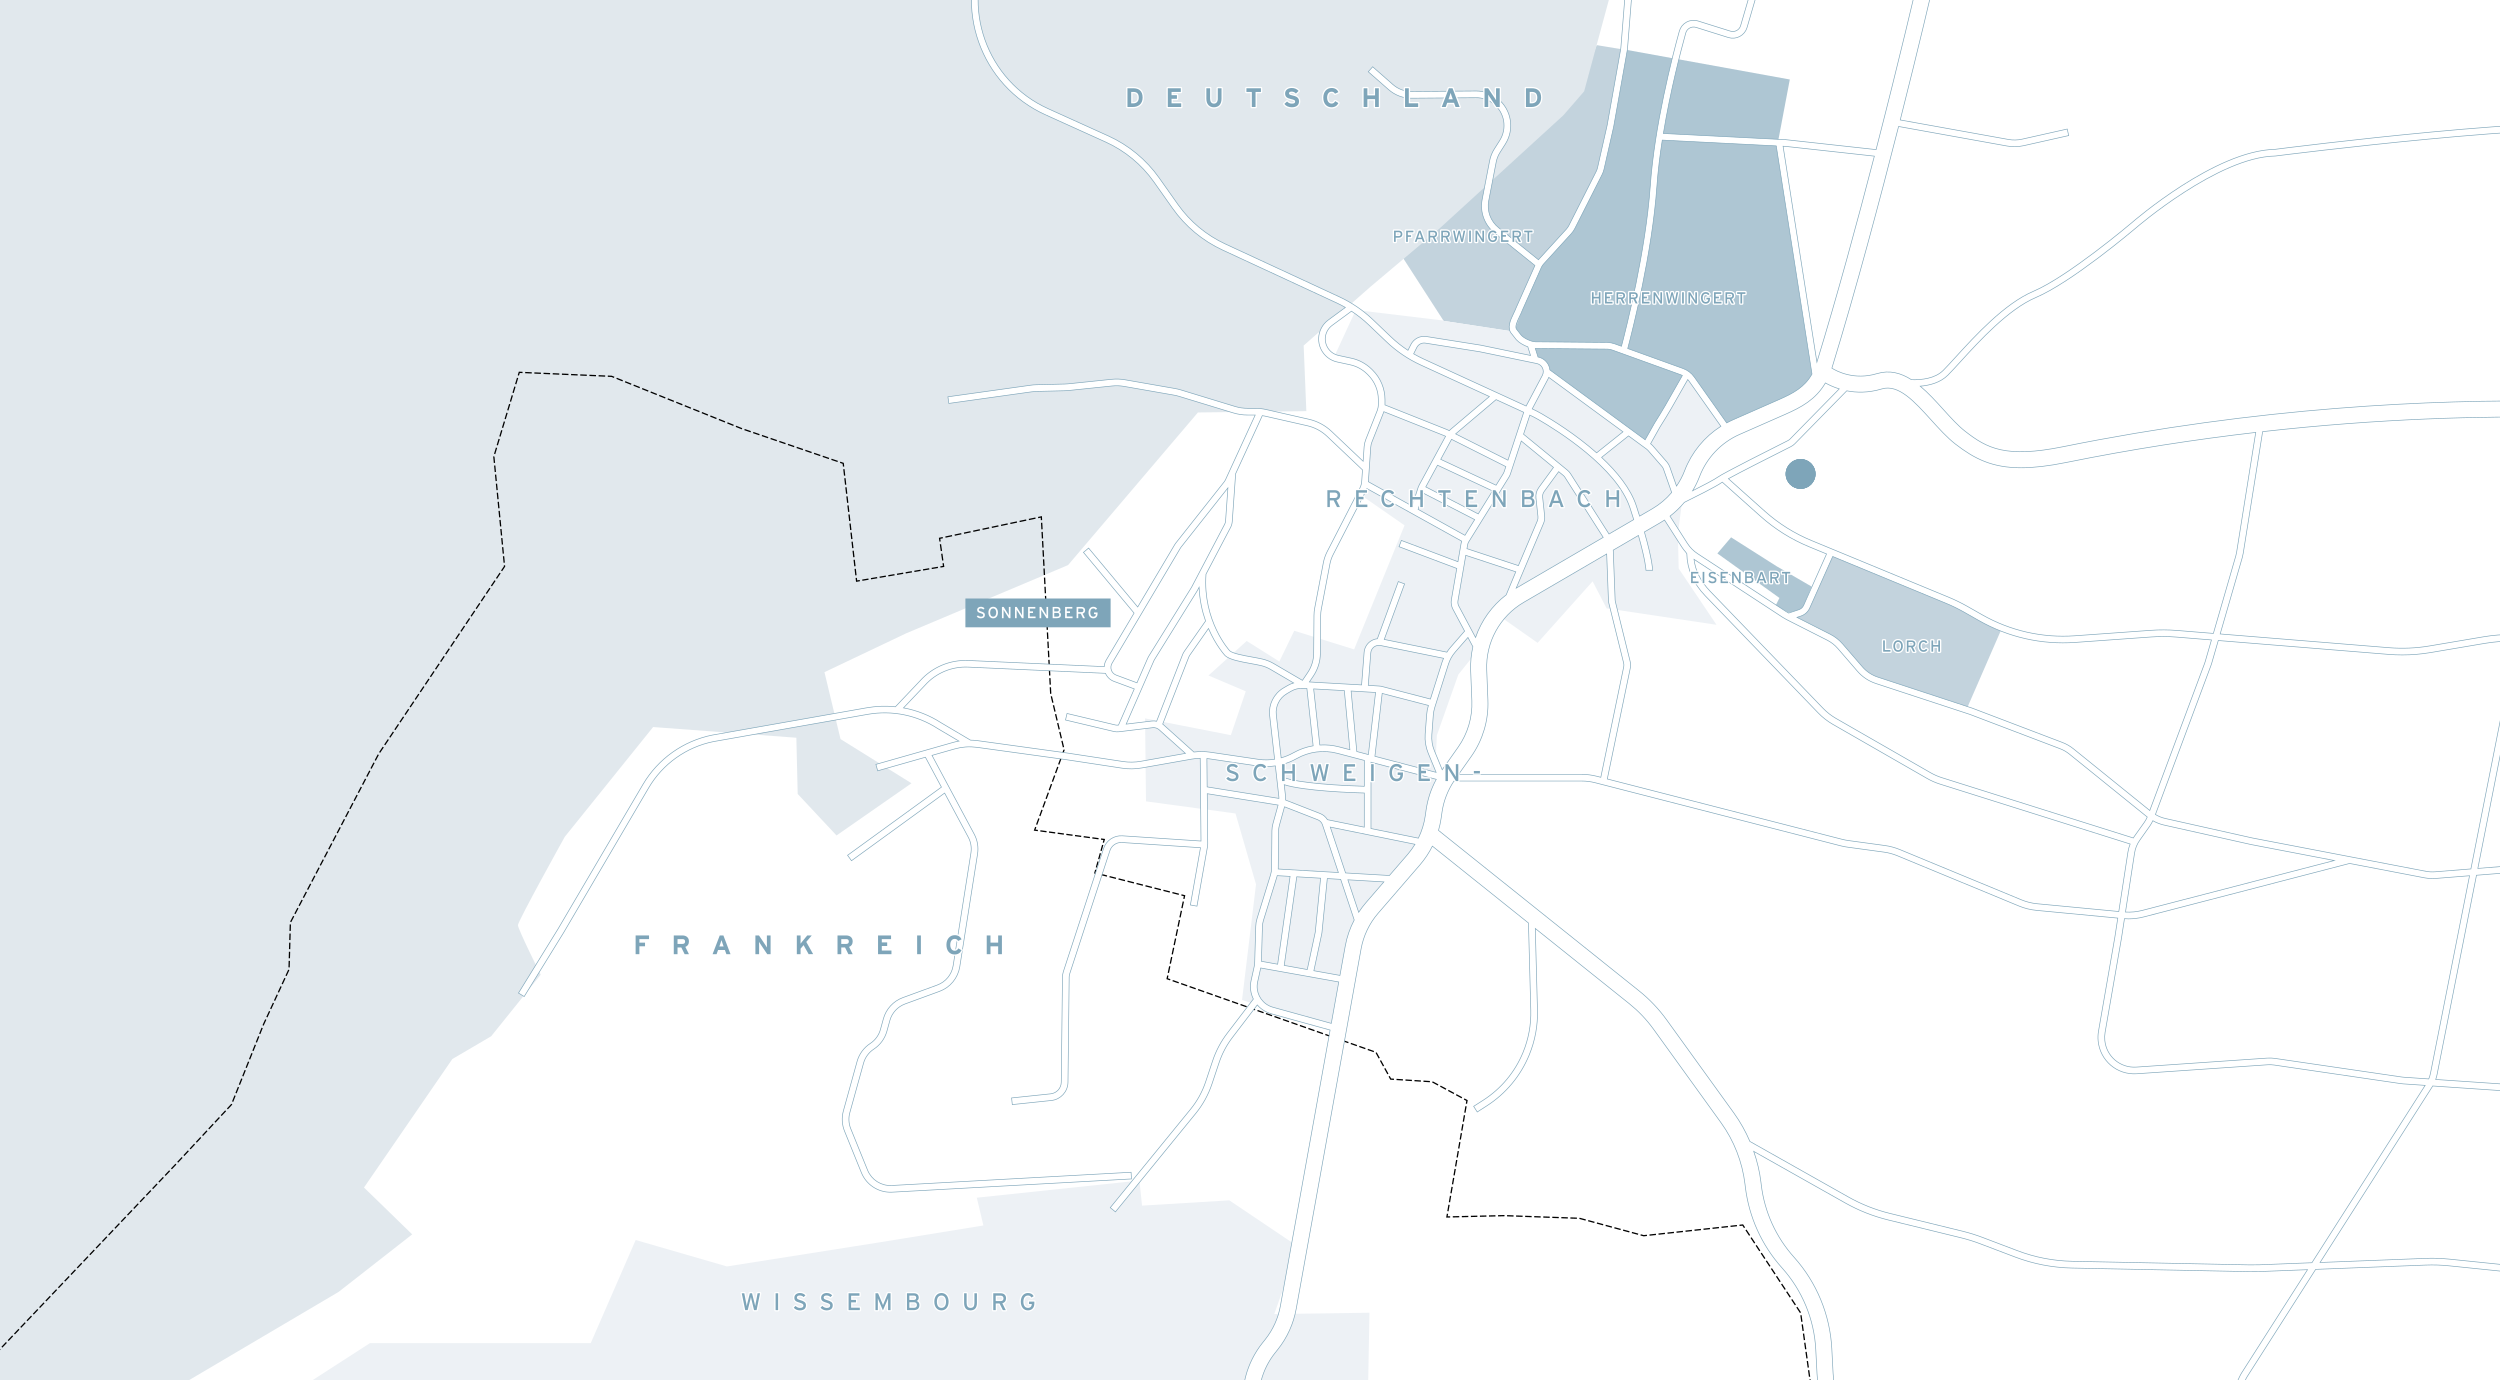 <?xml version="1.0" encoding="utf-8"?>
<!-- Generator: Adobe Illustrator 24.1.0, SVG Export Plug-In . SVG Version: 6.00 Build 0)  -->
<svg version="1.1" xmlns="http://www.w3.org/2000/svg" xmlns:xlink="http://www.w3.org/1999/xlink" x="0px" y="0px"
	 viewBox="0 0 1920 1060" style="enable-background:new 0 0 1920 1060;" xml:space="preserve">
<style type="text/css">
	.st0{fill:#FFFFFF;}
	.st1{opacity:0.75;}
	.st2{fill:#AFC4D1;}
	.st3{opacity:0.75;fill:#93B2C4;}
	.st4{opacity:0.75;fill:#AFC4D1;}
	.st5{fill:none;}
	.st6{fill:#E1E8ED;}
	.st7{fill:none;stroke:#000000;stroke-miterlimit:10;}
	.st8{fill:none;stroke:#000000;stroke-miterlimit:10;stroke-dasharray:5.073,2.029;}
	.st9{fill:none;stroke:#000000;stroke-miterlimit:10;stroke-dasharray:4.966,1.986;}
	.st10{fill:none;stroke:#000000;stroke-miterlimit:10;stroke-dasharray:4.986,1.994;}
	.st11{fill:none;stroke:#000000;stroke-miterlimit:10;stroke-dasharray:4.939,1.976;}
	.st12{fill:none;stroke:#000000;stroke-miterlimit:10;stroke-dasharray:4.935,1.974;}
	.st13{fill:none;stroke:#000000;stroke-miterlimit:10;stroke-dasharray:5.183,2.073;}
	.st14{fill:none;stroke:#000000;stroke-miterlimit:10;stroke-dasharray:5.082,2.033;}
	.st15{fill:none;stroke:#000000;stroke-miterlimit:10;stroke-dasharray:4.715,1.886;}
	.st16{fill:none;stroke:#000000;stroke-miterlimit:10;stroke-dasharray:4.798,1.919;}
	.st17{fill:none;stroke:#000000;stroke-miterlimit:10;stroke-dasharray:5.02,2.008;}
	.st18{fill:none;stroke:#000000;stroke-miterlimit:10;stroke-dasharray:5.197,2.079;}
	.st19{fill:none;stroke:#000000;stroke-miterlimit:10;stroke-dasharray:5.253,2.101;}
	.st20{fill:none;stroke:#000000;stroke-miterlimit:10;stroke-dasharray:4.829,1.931;}
	.st21{fill:none;stroke:#000000;stroke-miterlimit:10;stroke-dasharray:5.003,2.001;}
	.st22{fill:none;stroke:#000000;stroke-miterlimit:10;stroke-dasharray:5.04,2.016;}
	.st23{fill:none;stroke:#000000;stroke-miterlimit:10;stroke-dasharray:4.999,2;}
	.st24{fill:#7EA5B9;}
	.st25{fill:#EDF1F5;}
	.st26{fill:#FFFFFF;stroke:#7EA5B9;stroke-width:0.5;stroke-miterlimit:10;}
	.st27{fill:#FFFFFF;stroke:#FFFFFF;stroke-width:2;stroke-linecap:round;stroke-linejoin:round;stroke-miterlimit:10;}
	.st28{fill:#FFFFFF;stroke:#FFFFFF;stroke-width:2;stroke-linejoin:round;stroke-miterlimit:10;}
	.st29{fill:#7EA5B9;stroke:#FFFFFF;stroke-width:2;stroke-linejoin:round;stroke-miterlimit:10;}
	.st30{fill:#7EA5B9;stroke:#FFFFFF;stroke-width:2;stroke-linecap:round;stroke-linejoin:round;stroke-miterlimit:10;}
</style>
<g id="hintergrund_weiß">
	<rect class="st0" width="1920" height="1060"/>
</g>
<g id="hintergrund_lagen">
	<g class="st1">
		<polygon class="st2" points="1260.22,40.31 1260.22,40.31 1260.21,40.31 		"/>
		<polygon class="st2" points="1182.25,201.83 1203.62,179.83 1228.76,128.92 1246.32,37.99 1226.25,34.65 1211.79,71.73 
			1174.71,111.33 1135.12,133.32 1076.67,196.8 1108.72,246.45 1162.95,254.75 		"/>
	</g>
	<polygon class="st3" points="1246.36,37.79 1374.57,61.05 1365.77,107.56 1395.31,290.44 1373.31,312.44 1328.06,330.67 
		1296.01,287.3 1276.68,320.17 1266.47,341.35 1204.25,299.87 1162.77,255.25 1182.25,201.83 1203.62,179.83 1228.76,128.92 	"/>
	<polygon class="st3" points="1318.94,425.04 1329.49,412.67 1364.41,434.86 1391.33,450.5 1384.06,468.32 1373.51,470.51 
		1363.69,465.05 1366.6,459.23 	"/>
	<polygon class="st4" points="1500.09,463.6 1464.14,448.02 1407.2,424.49 1394.24,450.94 1384.06,468.32 1375.64,471.82 
		1406.61,490.88 1429.16,515.97 1460.58,528.78 1509.55,546.53 1536.46,484.69 	"/>
</g>
<g id="pfarrwingert">
	<polygon class="st5" points="1182.25,201.83 1203.62,179.83 1228.76,128.92 1246.32,37.99 1226.25,34.65 1211.79,71.73 
		1174.71,111.33 1135.12,133.32 1076.67,196.8 1108.72,246.45 1162.95,254.75 	"/>
</g>
<g id="herrenwingert">
	<polygon class="st5" points="1246.36,37.79 1374.57,61.05 1365.77,107.56 1395.31,290.44 1373.31,312.44 1328.06,330.67 
		1296.01,287.3 1276.68,320.17 1266.47,341.35 1204.25,299.87 1162.77,255.25 1182.25,201.83 1203.62,179.83 1228.76,128.92 	"/>
</g>
<g id="eisenbart">
	<polygon class="st5" points="1318.94,425.04 1329.49,412.67 1364.41,434.86 1391.33,450.5 1384.06,468.32 1373.51,470.51 
		1363.69,465.05 1366.6,459.23 	"/>
</g>
<g id="lorch">
	<polygon class="st5" points="1500.09,463.6 1464.14,448.02 1407.2,424.49 1394.24,450.94 1384.06,468.32 1375.64,471.82 
		1406.61,490.88 1429.16,515.97 1460.58,528.78 1509.55,546.53 1536.46,484.69 	"/>
</g>
<g id="wald">
	<path class="st6" d="M0,0v1060h145.1l114.92-67.8L316.56,948l-37.01-35.98l67.85-98.69l29.81-17.48l38.04-47.29
		c0,0-17.48-34.95-17.48-38.04s35.98-67.85,35.98-67.85l67.85-84.3l110,8.22l1.03,43.18l29.81,31.87l57.57-40.09l-54.49-33.93
		l-12.34-51.4l62.71-29.81l43.45-18.31l80.94-34.12l99.72-117.2l83.27-1.03l-2.06-50.37l51.4-45.23l52.43-44.21l95.61-87.38
		l15.97-18.41L1235.59,0H0z"/>
</g>
<g id="grenze">
	<g>
		<g>
			<polyline class="st8" points="1406.49,1148.12 1389.83,1058 1382.89,1008.32 1340.36,943.74 			"/>
			<polyline class="st7" points="1339.8,942.89 1338.43,940.8 1335.94,941.07 			"/>
			<polyline class="st9" points="1333.97,941.28 1262.36,949.03 1213.01,935.66 1155.44,933.61 1114.73,934.55 			"/>
			<polyline class="st7" points="1113.73,934.58 1111.23,934.63 1111.66,932.17 			"/>
			<line class="st10" x1="1112" y1="930.2" x2="1126.06" y2="848.64"/>
			<polyline class="st7" points="1126.23,847.66 1126.65,845.19 1124.45,844.01 			"/>
			<polyline class="st11" points="1122.71,843.07 1099.93,830.8 1071.54,828.97 			"/>
			<polyline class="st7" points="1070.55,828.91 1068.06,828.75 1066.85,826.56 			"/>
			<polyline class="st12" points="1065.9,824.83 1056.75,808.19 899.66,752.8 			"/>
			<polyline class="st7" points="898.73,752.47 896.37,751.64 896.89,749.2 			"/>
			<line class="st13" x1="897.31" y1="747.17" x2="909.01" y2="691.37"/>
			<polyline class="st7" points="909.23,690.35 909.74,687.91 907.32,687.29 			"/>
			<line class="st14" x1="905.35" y1="686.79" x2="844.27" y2="671.29"/>
			<polyline class="st7" points="843.28,671.04 840.86,670.43 841.54,668.02 			"/>
			<line class="st15" x1="842.04" y1="666.2" x2="847.13" y2="648.04"/>
			<polyline class="st7" points="847.38,647.14 848.06,644.73 845.58,644.39 			"/>
			<line class="st16" x1="843.68" y1="644.14" x2="798.03" y2="637.99"/>
			<polyline class="st7" points="797.08,637.86 794.6,637.53 795.46,635.18 			"/>
			<polyline class="st17" points="796.15,633.3 817.22,575.85 806.94,532.67 799.93,400.47 			"/>
			<polyline class="st7" points="799.87,399.47 799.74,396.97 797.29,397.49 			"/>
			<line class="st18" x1="795.26" y1="397.91" x2="725.07" y2="412.69"/>
			<polyline class="st7" points="724.06,412.9 721.61,413.42 721.96,415.89 			"/>
			<line class="st19" x1="722.26" y1="417.97" x2="724.19" y2="431.49"/>
			<polyline class="st7" points="724.34,432.53 724.69,435.01 722.23,435.43 			"/>
			<line class="st20" x1="720.32" y1="435.75" x2="661.29" y2="445.74"/>
			<polyline class="st7" points="660.34,445.9 657.87,446.32 657.59,443.83 			"/>
			<line class="st21" x1="657.36" y1="441.84" x2="647.99" y2="359.33"/>
			<polyline class="st7" points="647.87,358.33 647.59,355.85 645.23,355.04 			"/>
			<polyline class="st22" points="643.32,354.39 569.46,329.12 469.74,289.03 402.31,286.1 			"/>
			<polyline class="st7" points="401.3,286.05 398.81,285.94 398.08,288.34 			"/>
			<polyline class="st23" points="397.51,290.25 379.27,350.71 387.5,435.01 290.86,578.93 223.01,708.47 221.98,744.45 
				202.45,786.6 177.78,848.28 135.63,893.51 -37.76,1075.91 			"/>
		</g>
	</g>
</g>
<g id="sonnenberg">
	<polygon class="st24" points="852.95,481.77 819.27,481.77 741.43,481.77 741.43,472.5 741.43,459.65 765.53,459.65 852.95,459.65 
		852.95,470.28 	"/>
	<g>
		<path class="st0" d="M753.21,474.9c-1.26,0-2.34-0.54-3.07-1.39l0.92-0.9c0.58,0.63,1.43,1.02,2.24,1.02
			c1.21,0,1.79-0.42,1.79-1.26c0-0.67-0.51-1-1.95-1.43c-1.83-0.54-2.7-1-2.7-2.54c0-1.49,1.26-2.4,2.85-2.4
			c1.17,0,2.06,0.43,2.82,1.17l-0.91,0.92c-0.54-0.55-1.16-0.83-2.01-0.83c-1.01,0-1.44,0.49-1.44,1.07c0,0.6,0.39,0.9,1.89,1.34
			c1.7,0.52,2.76,1.06,2.76,2.6C756.4,473.84,755.41,474.9,753.21,474.9z"/>
		<path class="st0" d="M762.76,474.9c-2.23,0-3.65-1.84-3.65-4.45c0-2.61,1.42-4.45,3.65-4.45c2.24,0,3.66,1.84,3.66,4.45
			C766.42,473.06,765,474.9,762.76,474.9z M762.76,467.29c-1.5,0-2.33,1.22-2.33,3.16c0,1.94,0.83,3.16,2.33,3.16
			c1.52,0,2.34-1.22,2.34-3.16C765.1,468.51,764.27,467.29,762.76,467.29z"/>
		<path class="st0" d="M774.82,474.76l-3.44-5.41c-0.21-0.32-0.5-0.84-0.64-1.06c0,0.32,0.01,1.52,0.01,2v4.48h-1.26v-8.63h1.32
			l3.28,5.26c0.22,0.36,0.59,1,0.71,1.22c0-0.32-0.01-1.55-0.01-2.03v-4.45h1.26v8.63H774.82z"/>
		<path class="st0" d="M784.86,474.76l-3.44-5.41c-0.21-0.32-0.51-0.84-0.64-1.06c0,0.32,0.01,1.52,0.01,2v4.48h-1.26v-8.63h1.32
			l3.28,5.26c0.22,0.36,0.59,1,0.71,1.22c0-0.32-0.01-1.55-0.01-2.03v-4.45h1.26v8.63H784.86z"/>
		<path class="st0" d="M789.58,474.76v-8.63h5.56v1.26h-4.27v2.13h2.48v1.26h-2.48v2.72h4.45v1.26H789.58z"/>
		<path class="st0" d="M803.72,474.76l-3.44-5.41c-0.21-0.32-0.51-0.84-0.64-1.06c0,0.32,0.01,1.52,0.01,2v4.48h-1.26v-8.63h1.32
			l3.28,5.26c0.22,0.36,0.59,1,0.71,1.22c0-0.32-0.01-1.55-0.01-2.03v-4.45h1.26v8.63H803.72z"/>
		<path class="st0" d="M811.87,474.76h-3.43v-8.63h3.55c1.5,0,2.48,0.79,2.48,2.24c0,0.88-0.47,1.42-1.1,1.73
			c0.68,0.18,1.46,0.81,1.46,2.01C814.82,473.86,813.75,474.76,811.87,474.76z M811.98,467.32h-2.32v2.23h2.32
			c0.85,0,1.2-0.53,1.2-1.1C813.17,467.81,812.84,467.32,811.98,467.32z M812,470.72h-2.34v2.86h2.31c1.15,0,1.57-0.58,1.57-1.43
			C813.53,471.26,812.98,470.72,812,470.72z"/>
		<path class="st0" d="M818,474.76v-8.63h5.56v1.26h-4.27v2.13h2.48v1.26h-2.48v2.72h4.45v1.26H818z"/>
		<path class="st0" d="M831.48,471.24l1.76,3.53h-1.49l-1.71-3.42h-1.95v3.42h-1.27v-8.63h3.79c1.5,0,2.77,0.8,2.77,2.58
			C833.38,470.09,832.65,470.94,831.48,471.24z M830.61,467.35h-2.52v2.77h2.52c0.86,0,1.47-0.44,1.47-1.38
			C832.07,467.85,831.48,467.35,830.61,467.35z"/>
		<path class="st0" d="M839.65,474.9c-2.23,0-3.65-1.84-3.65-4.45c0-2.61,1.42-4.45,3.65-4.45c1.41,0,2.34,0.57,2.93,1.62l-1.13,0.7
			c-0.44-0.7-0.91-1.02-1.8-1.02c-1.5,0-2.33,1.22-2.33,3.16c0,1.94,0.83,3.16,2.33,3.16c1.41,0,1.96-0.92,1.96-1.94v-0.04h-1.41
			v-1.25h2.73v1C842.93,473.6,841.57,474.9,839.65,474.9z"/>
	</g>
</g>
<g id="schweigen-rechtenbach">
	<polygon class="st25" points="1288.62,410.04 1292.94,376.67 1327.42,329.8 1296.31,287.71 1294.71,290.35 1275.79,321.63 
		1266.47,341.35 1204.25,299.87 1162.77,255.25 1162.95,254.75 1108.72,246.45 1108.54,246.18 1041.24,238.08 1024.44,274.5 
		1049.33,283.17 1061.89,303.76 1051.22,338.6 1046.13,380.87 1078.68,403.48 1039.96,498.75 993.98,484.41 982.53,508.04 
		957.46,492.28 928.1,518.78 956.75,530.95 945.29,564.61 879.41,551.72 880.13,615.45 948.87,624.76 964.62,679.18 953.88,767.97 
		1026.92,792.32 1044.82,705.67 1099.93,637.53 1103.54,564.61 1120.01,518.06 1154.38,475.1 1180.88,493.72 1223.13,446.46 
		1233.87,467.22 1318.28,479.86 1289.23,436.61 	"/>
	<circle class="st24" cx="1382.85" cy="364" r="11.43"/>
	<circle class="st24" cx="1382.85" cy="364" r="11.43"/>
</g>
<g id="wissembourg">
	<circle class="st24" cx="1382.85" cy="364" r="11.43"/>
	<circle class="st24" cx="1382.85" cy="364" r="11.43"/>
	<polygon class="st25" points="1050.79,1060 1051.75,1008.17 978.64,1009.18 996.92,957.4 944.12,921.86 877.1,925.92 
		875.07,906.63 750.18,919.83 755.25,941.15 674.02,954.35 558.27,972.63 488.21,952.32 453.68,1031.52 284.11,1031.52 239.97,1060 
			"/>
</g>
<g id="straßen_outline">
	<path class="st26" d="M2117.84,331.1l1.95-12.18c-2.32-0.37-235.97-36.48-535.37,24.16c-44.25,8.97-58.47,1.14-75.13-11.82
		c-5.5-4.27-11.05-10.41-16.94-16.92c-5.53-6.11-11.34-12.53-17.58-17.75c7.43-0.61,15.52-2.79,21.25-8.51
		c2.55-2.55,5.77-6.08,9.5-10.16c14.71-16.12,36.95-40.49,58.11-49.47c27.25-11.56,74.5-51.47,76.53-53.19
		c0.63-0.55,63.3-54.63,107.18-55.43l0.28-0.02c2.2-0.28,221.11-28.18,270.04-18.39c49.12,9.82,84.74,22.85,85.1,22.98l1.78-4.82
		c-0.36-0.13-36.33-13.29-85.86-23.19c-49.53-9.91-260.69,16.92-271.56,18.32c-45.74,0.94-107.7,54.41-110.3,56.67
		c-0.48,0.41-48.65,41.1-75.19,52.36c-22.2,9.42-44.89,34.28-59.9,50.73c-3.68,4.04-6.87,7.53-9.34,10
		c-6.26,6.26-16.51,7.38-24.37,7.15c-8.02-5.11-16.73-7.61-26.4-4.69c-17.7,5.37-31.13-1.9-34.74-4.19
		c0.04-0.12,0.08-0.23,0.12-0.35c18.66-60.84,37-129.73,51.11-185.25l83.42,15.03c1.87,0.34,3.75,0.51,5.63,0.51
		c2.32,0,4.64-0.26,6.94-0.77l34.65-7.78l-1.12-5.02l-34.65,7.78c-3.48,0.78-7.02,0.86-10.53,0.22l-83.07-14.97
		c14.7-58.07,24.5-100.35,24.7-101.17l-12.02-2.78c-0.22,0.94-12.97,55.94-31.23,126.72l-68.92-7.58c-0.22-0.02-0.44-0.04-0.67-0.05
		l-93.77-4.77c5.38-32.65,13.23-62.87,17.19-77.17c0.46-1.65,1.54-3.01,3.04-3.82c1.5-0.82,3.23-0.99,4.88-0.47l24.79,7.78
		c2.95,0.92,6.07,0.63,8.8-0.83c2.72-1.46,4.7-3.9,5.57-6.86l9.02-30.92l-4.94-1.44l-9.02,30.92c-0.47,1.63-1.56,2.97-3.06,3.77
		c-1.5,0.8-3.21,0.96-4.83,0.45l-24.79-7.78c-2.98-0.93-6.13-0.63-8.87,0.86c-2.73,1.49-4.7,3.96-5.53,6.97
		c-5.63,20.32-19.06,72.58-22.31,118.69c-3.56,50.51-18.41,109.14-22.14,123.27l-5.15-1.86c-1.74-0.63-3.56-0.98-5.48-1.06
		l-55.43-0.51c-3.34-0.13-8.46-2.49-10.81-4.97l-3.4-4.34l-0.14-0.16c-1.73-1.87,0.38-6.25,2.24-10.12c0.8-1.66,1.56-3.23,2.02-4.55
		l14.03-31.54c0.58-1.62,1.46-3.09,2.62-4.36l20.97-22.99c1.1-1.21,2.04-2.56,2.77-4.02l20.91-41.37c0.66-1.32,1.17-2.71,1.49-4.14
		l7.38-32.54l10.44-58.68c0.1-0.57,0.17-1.14,0.22-1.72l3.67-45.91l-5.12-0.41l-3.67,45.91c-0.03,0.41-0.08,0.83-0.16,1.23
		l-10.42,58.55l-7.35,32.43c-0.23,1.03-0.59,2.02-1.07,2.96l-20.91,41.37c-0.52,1.04-1.19,2.01-1.98,2.87l-20.97,22.99
		c-0.15,0.17-0.28,0.34-0.42,0.51l-30.6-24.61c-6.2-4.99-9.11-12.94-7.6-20.75l5.72-29.62c0.51-2.64,1.5-5.14,2.94-7.41l4.08-6.43
		c7.31-11.52,4.75-26.59-5.95-35.06c-4.67-3.7-10.51-5.72-16.47-5.72c-0.07,0-0.14,0-0.21,0l-49.32,0.4c-0.06,0-0.12,0-0.18,0
		c-5.2,0-10.21-1.89-14.13-5.32l-15.62-13.71l-3.39,3.86l15.62,13.71c4.91,4.31,11.21,6.73,17.74,6.6l49.32-0.4
		c4.92-0.09,9.64,1.6,13.45,4.62c8.63,6.83,10.7,18.98,4.8,28.27l-4.08,6.43c-1.79,2.82-3.02,5.91-3.65,9.19l-5.72,29.62
		c-1.87,9.69,1.74,19.54,9.43,25.73l31.07,24.99c-0.15,0.34-0.3,0.68-0.42,1.02l-14.03,31.54c-0.44,1.24-1.14,2.69-1.88,4.23
		c-2.43,5.05-5.46,11.33-1.46,15.76l3.41,4.35l0.14,0.16c2.06,2.21,5.41,4.22,8.81,5.45l2.07,6.6l-38.05-7.87l-41.87-6.66
		c-4.93-0.79-9.76,1.69-11.99,6.17l-2.21,4.42c-4.64-3.04-9.01-6.48-13.04-10.34l-13.62-13c-7.68-7.33-16.45-13.31-26.08-17.77
		l-87.59-40.61c-14.49-6.72-27.02-17.16-36.24-30.2l-14.46-20.47c-9.91-14.02-23.41-25.18-39.05-32.26l-46.32-20.97
		c-11.49-5.2-21.61-12.58-30.07-21.93c-16.35-18.06-24.93-42.36-23.52-66.68l0.2-3.52l-5.13-0.3l-0.2,3.52
		c-1.48,25.69,7.57,51.36,24.85,70.43c8.94,9.87,19.63,17.66,31.76,23.16l46.32,20.97c14.81,6.71,27.59,17.27,36.98,30.54
		l14.47,20.47c9.74,13.78,22.97,24.81,38.27,31.9l87.59,40.61c2.32,1.08,4.59,2.25,6.81,3.51l-13.16,9.67
		c-2.21,1.62-4.04,3.77-5.31,6.19c-2.63,5.04-2.76,10.89-0.35,16.04c2.41,5.15,6.99,8.8,12.54,10l9.9,2.14
		c4.9,1.06,9.38,3.48,12.97,6.99l0.76,0.75c5.07,4.97,7.98,11.88,7.98,18.98v3.8c0,1.64-0.31,3.24-0.91,4.76l-8.79,22.24
		c-0.68,1.73-1.1,3.55-1.22,5.41l-0.77,11.18l-24.2-22.93c-4.88-4.63-10.93-7.86-17.49-9.35l-32.74-7.45
		c-2.73-0.62-5.53-0.94-8.33-0.94h-6.05c-3.21,0-6.39-0.47-9.46-1.41l-41.71-12.73c-1.47-0.45-2.98-0.81-4.49-1.07l-38.36-6.71
		c-3.41-0.6-6.9-0.72-10.35-0.36l-33.37,3.47c-0.84,0.09-1.69,0.14-2.54,0.16l-21.96,0.55c-1.42,0.04-2.86,0.15-4.27,0.35
		l-63.56,8.9l0.71,5.09l63.56-8.9c1.22-0.17,2.46-0.27,3.69-0.3l21.96-0.55c0.98-0.03,1.97-0.09,2.94-0.19l33.37-3.47
		c2.98-0.31,5.98-0.2,8.93,0.31l38.36,6.71c1.3,0.23,2.61,0.54,3.88,0.93l41.71,12.73c3.55,1.09,7.24,1.64,10.96,1.64H964
		l-22.9,49.85c-0.21,0.46-0.47,0.89-0.78,1.28l-37.28,47.15c-0.32,0.4-0.61,0.82-0.87,1.26l-28.41,47.87l-37.71-45.23l-3.95,3.29
		l38.87,46.63l-21.35,35.97c-0.94,1.59-1.46,3.35-1.57,5.15l-104.26-4.72c-14.15-0.64-27.7,5.04-37.12,15.53l-19.01,20.02
		c-7.33-0.76-14.79-0.5-22.2,0.81l-118.35,20.91c-22.36,4.47-41.81,18.32-53.36,37.98L428.58,713.4l-30.39,49.25l4.38,2.7
		l30.42-49.3l65.2-111c10.81-18.4,29.01-31.36,49.88-35.53l118.29-20.9c18.71-3.3,37.79,0.56,53.82,10.92l16.27,9.61
		c-1.57,0.28-3.12,0.64-4.67,1.08l-59.11,16.82l1.41,4.94l36.64-10.43l12.3,22.95l-72.08,52.35l3.02,4.16l71.51-51.94l18.2,33.96
		c1.94,3.62,2.66,7.85,2.02,11.91l-13.67,86.7c-1.07,6.8-5.76,12.5-12.22,14.86l-26.39,9.65c-7.31,2.67-12.91,8.75-14.97,16.26
		l-2.24,8.15c-1.22,4.47-4.03,8.32-7.91,10.85c-4.91,3.21-8.47,8.09-10.04,13.74l-10.54,38.03c-1.41,5.1-1.1,10.61,0.89,15.51
		l12.94,31.88c3.7,9.13,12.57,15.04,22.33,15.04c0.44,0,0.89-0.01,1.33-0.04l183.76-10.16l-0.28-5.13l-183.76,10.16
		c-8.1,0.47-15.58-4.3-18.62-11.8l-12.94-31.88c-1.57-3.86-1.82-8.19-0.7-12.2l10.54-38.03c1.23-4.45,4.04-8.29,7.9-10.81
		c4.93-3.22,8.5-8.12,10.06-13.79l2.24-8.15c1.62-5.91,6.02-10.69,11.78-12.79l26.39-9.65c8.22-3,14.17-10.24,15.54-18.89
		l13.67-86.7c0.81-5.16-0.1-10.54-2.57-15.14l-32.42-60.49l17.41-4.96c5.63-1.6,11.43-2.01,17.23-1.21l68.12,9.41l43.14,6.57
		c5.09,0.78,10.24,0.71,15.31-0.18l38.3-6.78c2.15-0.38,4.31-0.58,6.47-0.63l0.6,63.56l-60.38-4.01
		c-6.48-0.43-12.45,3.59-14.47,9.78l-30.84,94.46c-0.45,1.38-0.68,2.81-0.7,4.25l-0.92,80.72c-0.05,4.61-3.55,8.45-8.13,8.94
		l-30.02,3.16l0.54,5.11l30.02-3.16c7.18-0.76,12.65-6.77,12.74-13.99l0.92-80.72c0.01-0.92,0.16-1.84,0.45-2.71l30.83-94.46
		c1.29-3.95,5.11-6.52,9.24-6.25l60.34,4l-7.78,43.99l5.06,0.9l8.09-45.74c0.12-0.68,0.18-1.39,0.17-2.09l-0.36-38.53l54.4,8.72
		l-3.95,14.25c-0.5,1.82-0.77,3.7-0.79,5.58l-0.27,28.9c-0.02,1.6-0.26,3.2-0.74,4.73l-10.44,33.8c-0.58,1.87-0.9,3.8-0.96,5.76
		l-0.82,27.9c-0.03,1.03-0.16,2.07-0.38,3.08l-2.36,10.67c-1.1,4.99-0.41,10,1.72,14.3l-20.08,26.28
		c-4.87,6.37-8.63,13.47-11.17,21.09l-5.35,16.07c-2.59,7.77-6.53,14.94-11.72,21.29l-61.58,75.47l3.98,3.25l61.58-75.47
		c5.58-6.83,9.82-14.54,12.61-22.91l5.36-16.07c2.36-7.08,5.85-13.67,10.38-19.59l19-24.87c1.91,2.21,4.29,4.07,7.07,5.4
		c1.14,0.55,2.35,1,3.59,1.35l45.27,12.53l-38.19,211.94c-1.68,9.32-5.68,18.16-11.57,25.58l-2.27,2.86
		c-12.05,15.17-17.28,34.86-14.35,54.01l22.04,144.16l12.2-1.86l-22.04-144.16c-2.41-15.77,1.9-31.98,11.82-44.47l2.27-2.85
		c7.15-9,12.01-19.74,14.05-31.06l49.82-276.44c1.83-10.14,6.35-19.62,13.1-27.42l32.12-37.16c3.8-4.4,6.98-9.24,9.55-14.37
		l73.79,59.03l1.78,66.97c0.3,11.16-1.7,22.06-5.95,32.4c-6.24,15.19-16.85,27.9-30.67,36.77l-7.26,4.66l2.77,4.33l7.26-4.66
		c14.71-9.44,26-22.97,32.65-39.14c4.52-11,6.65-22.6,6.33-34.49l-1.67-62.63l72.02,57.62c7.16,5.73,13.51,12.4,18.87,19.84
		l51.71,71.65c10.01,13.87,16.39,30.19,18.44,47.17l0.26,2.15c2.82,23.32,12.6,44.88,28.29,62.35c15.45,17.2,24.62,39.4,25.81,62.49
		l0.97,18.72c0.24,4.7,0.79,9.43,1.61,14.06l13.04,73.2l12.14-2.16l-13.04-73.2c-0.73-4.13-1.22-8.34-1.43-12.54l-0.97-18.72
		c-1.34-25.91-11.63-50.8-28.95-70.1c-13.99-15.58-22.71-34.8-25.22-55.58l-0.26-2.15c-0.97-8.06-2.86-15.97-5.52-23.61l70.22,39.58
		c10.39,5.86,21.53,10.27,33.12,13.1l55.84,13.68c4.99,1.22,9.96,2.77,14.74,4.59l26.72,10.15c14.05,5.34,28.79,8.2,43.81,8.5
		l136.35,2.76c2.57,0.05,5.18,0.02,7.75-0.07l36.76-1.44l-50.47,79.04c-0.69,1.08-1.31,2.22-1.86,3.41l-66.43,145.06l4.67,2.14
		l66.43-145.06c0.44-0.96,0.95-1.9,1.52-2.78l52.39-82.05l84.52-3.3c5.91-0.23,11.88-0.04,17.75,0.56l225.71,23.21l0.53-5.11
		l-225.71-23.21c-6.11-0.63-12.34-0.83-18.48-0.59l-80.95,3.16l86-134.69c0.18-0.28,0.33-0.58,0.5-0.87l234.9,15.96l0.35-5.13
		l-232.94-15.83c0.43-1.23,0.8-2.47,1.05-3.76l30.27-153.08l88.07-7.05l112.84-7.13l-0.33-5.13l-112.88,7.13l-86.66,6.93
		l34.51-174.51l165.18,0.49l0.02-5.14l-164.14-0.49l35.12-166.63C2062.59,322.57,2116.73,330.92,2117.84,331.1z M1445.19,298.71
		c12.85-3.89,25.07,9.61,38.01,23.91c5.98,6.61,12.16,13.44,18.51,18.38c14.78,11.49,28.46,18.25,50.51,18.25
		c9.67,0,20.96-1.3,34.65-4.07c50.69-10.27,99.47-17.74,145.54-23.08l-14.7,92.1c-0.15,0.92-0.35,1.85-0.62,2.75l-17.22,59.51
		l-28.01-2.28c-6.62-0.54-13.35-0.57-19.98-0.09l-58.4,4.19c-24.85,1.78-49.43-3.78-71.09-16.09l-11.34-6.45
		c-4.72-2.68-9.66-5.1-14.68-7.17l-105.14-43.45c-13.12-5.42-25.13-12.96-35.72-22.41l-28.08-25.08
		c9.28-5.05,29.05-15.14,47.97-24.62c1.12-0.56,2.13-1.3,3.02-2.2l39.89-40.66C1425.76,301.6,1434.93,301.82,1445.19,298.71z
		 M1095.25,622l-0.66,4.6c-0.86,5.99-2.67,11.74-5.29,17.11l-36.39-7.39l0.02-50.95l49.3,12.94c0.27,0.07,0.55,0.12,0.82,0.19
		C1099.09,605.78,1096.42,613.78,1095.25,622z M1029.07,749.11l-20.02-3.59l6.02-28.13c0.09-0.42,0.15-0.84,0.2-1.26l4.09-41.38
		l10.28,0.6l10.4,31.2c-3.27,6.26-5.63,12.98-6.89,19.99L1029.07,749.11z M1014.22,674.45l-4.07,41.17
		c-0.02,0.23-0.06,0.47-0.11,0.69l-6.06,28.29l-17.69-3.17l9.63-68.05L1014.22,674.45z M981.66,667.4c0-0.12,0.03-0.23,0.03-0.34
		l0.27-28.9c0.01-1.44,0.21-2.87,0.6-4.26l3.95-14.28l25.46,9.93c1.74,0.68,3.08,2.08,3.67,3.86l12.23,36.69L981.66,667.4z
		 M916.92,577.56l-23.37-20.98c-0.19-0.17-0.4-0.32-0.6-0.48l20.07-51.54c0.18-0.47,0.42-0.91,0.71-1.32l14.38-20.55
		c5.72,13.3,12.73,20.8,12.86,20.92c3.47,3.08,11.63,4.56,19.53,5.99c2.86,0.52,5.57,1.01,7.83,1.54c2.53,0.59,4.95,1.55,7.19,2.84
		l17.97,10.52c-1.55,0.48-3.07,1.09-4.5,1.92l-3.28,1.92c-7.42,4.33-11.58,12.63-10.62,21.17l3.81,33.58
		c-4.12,0.63-8.33,0.69-12.47,0.07l-36.93-5.47C925.32,577.07,921.1,577.05,916.92,577.56z M886.2,507.42
		c0.12-0.28,0.26-0.54,0.42-0.8l32.74-52.7c0.15-0.24,0.29-0.48,0.41-0.72l1.13-2.15c0.41,9.86,2.39,18.55,4.97,25.88l-16.34,23.35
		c-0.52,0.74-0.95,1.55-1.29,2.4l-19.95,51.23c-1.21-0.25-2.46-0.31-3.71-0.16l-19.67,2.38L886.2,507.42z M1048.95,377.15
		c0.32-0.63,0.6-1.27,0.84-1.93l72.81,40.4c-0.22,0.62-0.41,1.25-0.52,1.91l-2.39,13.86l-43.43-16.34l-1.81,4.81l44.35,16.69
		l-4.14,24.01c-0.43,2.48-0.01,5.08,1.17,7.31l8.98,16.83l-10.99,12.62c-0.97,1.11-1.82,2.3-2.62,3.53l-48.1-9.77l15.62-42.65
		l-4.83-1.77l-16.07,43.89c-2.04,0.21-4.01,0.97-5.68,2.23c-2.61,1.97-4.25,4.96-4.5,8.22l-1.94,25.02
		c-8.1-0.48-20.65-1.2-40.09-2.27l3.02-4.48c3.49-5.18,5.36-11.22,5.41-17.47l0.23-29.12c0.01-1.6,0.17-3.2,0.47-4.77l6.63-34.76
		c0.48-2.5,1.31-4.91,2.47-7.17L1048.95,377.15z M1170.22,316.64l-12.12,36.78l-40.17-20.2l31.08-26.31L1170.22,316.64z
		 M1189.07,290.69c0.15-0.28,0.26-0.57,0.39-0.86l56.98,41.8l-20.24,16.14c-16.32-14.41-34.22-25.4-42.09-29.95
		c-2.36-1.36-4.83-2.64-7.35-3.82L1189.07,290.69z M1296.19,291.51c0.29,0.34,0.59,0.66,0.85,1.03l24.6,34.85
		c-12.6,8.03-22.5,20.04-27.85,34.1c-1.6,4.19-3.71,8.14-6.21,11.82l-5.18-14.73c-0.48-1.37-1.2-2.61-2.15-3.71l-10.72-12.33
		c-0.56-0.64-1.18-1.22-1.86-1.71l-0.03-0.02l7.21-12.83c1.28-1.96,7.86-12.6,9.07-14.91L1296.19,291.51z M1322.24,370.61
		c0.11-0.08,0.28-0.2,0.47-0.32l29.36,26.23c11.02,9.84,23.53,17.69,37.18,23.33l13.54,5.59l-17.58,39.43
		c-0.71,1.6-2.08,2.84-3.74,3.39l-7.76,2.59c-0.65-0.35-1.31-0.71-1.93-1.12l-68.03-44.52c-3.16-2.07-5.79-4.73-7.83-7.91
		l-13.36-20.88c4.07-3.13,7.77-6.69,11.04-10.61C1299.97,382.68,1318.35,373.53,1322.24,370.61z M1639.07,642.47
		c-0.25,0.35-0.45,0.74-0.69,1.1l-146.93-46.29c-3.09-0.97-6.08-2.28-8.89-3.9l-72.43-41.59c-3.68-2.12-7.05-4.74-9.99-7.79
		l-86.78-89.97c-7.18-7.45-11.23-15.51-12.37-24.48l67.99,44.49c0.97,0.64,1.99,1.22,3.02,1.75l31.29,15.87
		c3.1,1.58,5.83,3.71,8.1,6.34l15.1,17.5c3.76,4.36,8.64,7.61,14.11,9.41l72.29,23.76l69.16,26.32c2.63,1,5.07,2.4,7.25,4.17
		l59.65,48.2c0.05,0.04,0.11,0.07,0.15,0.11c-0.61,1.37-1.31,2.7-2.17,3.93L1639.07,642.47z M1264.62,344.97
		c0.37,0.27,0.71,0.59,1.02,0.94l10.72,12.33c0.52,0.6,0.92,1.28,1.18,2.03l6.31,17.97c-4.19,4.93-9.2,9.16-14.85,12.46l-9.77,5.7
		c-0.78-2.49-1.61-5.11-2.51-7.88c-4.35-13.35-14.82-26.18-26.68-37.25l20.68-16.49L1264.62,344.97z M1129.47,515.02l0.92,23.27
		c0.5,12.56-3.22,25.13-10.46,35.41l-12.3,17.45l-6.06-14.7c-1.57-3.82-2.24-8.01-1.93-12.12l1.13-15.06
		c0.15-2.04,0.54-4.07,1.16-6.01l10.45-33.1c1.11-3.51,2.89-6.69,5.3-9.45l9.7-11.14l3.79,7.11
		C1129.83,502.6,1129.23,508.76,1129.47,515.02z M1013.61,572.17l-4.72-43.09c8.9,0.49,16.8,0.94,23.56,1.32l4.27,45.38l-8.3-2.18
		C1023.52,572.32,1018.54,571.88,1013.61,572.17z M1042.02,577.17l-4.37-46.47c8.85,0.51,15.26,0.89,18.79,1.12l-5.53,47.68
		L1042.02,577.17z M1060.26,495.75l48.36,9.82c-0.43,0.99-0.8,2-1.13,3.03l-8.93,28.27c-8.5-2.21-36.69-9.54-37.78-9.81
		c-0.24-0.06-0.62-0.15-9.95-0.73l1.93-24.93c0.14-1.79,1.04-3.43,2.47-4.52C1056.67,495.81,1058.5,495.39,1060.26,495.75z
		 M1061.52,532.56c6.66,1.73,28.02,7.28,35.5,9.22c-0.72,2.3-1.18,4.69-1.36,7.1l-1.13,15.06c-0.37,4.91,0.43,9.91,2.31,14.46
		l6.09,14.76l-47-12.34L1061.52,532.56z M1133.22,489.57l-12.86-24.12c-0.65-1.22-0.88-2.65-0.65-4.01l6.02-34.95l38.39,12.66
		c-3.79,9.02-6.04,14.42-7.36,17.69C1145.75,465.28,1137.64,476.7,1133.22,489.57z M1158.88,366.42c0.48-0.77,0.86-1.59,1.14-2.45
		l8.33-25.27l24.72,20.26l-11.32,15.51c-1.67,2.29-2.43,5.11-2.13,7.94l1.54,14.44c0.11,1.06-0.05,2.13-0.46,3.11
		c-6.26,14.73-10.99,25.91-14.58,34.43l-39.5-13.02l0.51-2.97c0.14-0.8,0.42-1.55,0.85-2.24L1158.88,366.42z M1185.44,401.97
		c0.76-1.78,1.05-3.73,0.84-5.66l-1.54-14.44c-0.16-1.55,0.25-3.1,1.17-4.36l11.15-15.28l3.49,2.86c0.51,0.42,0.96,0.92,1.31,1.48
		l29.41,46.14l-66.83,38.98C1169.34,439.98,1177.47,420.74,1185.44,401.97z M1235.72,410.12l-29.51-46.31
		c-0.65-1.02-1.45-1.92-2.39-2.69l-33.73-27.65l4.83-14.65c2.27,1.07,4.5,2.22,6.62,3.45c13.93,8.06,60.18,36.77,70.31,67.84
		c1.04,3.17,1.98,6.15,2.85,8.95L1235.72,410.12z M1156.47,358.35l-1.32,4.02c-0.15,0.47-0.37,0.92-0.63,1.34l-5.54,8.93
		l-42.5-19.88l8.32-15.35L1156.47,358.35z M1104.02,357.28l42.22,19.75l-10.96,17.65L1095,373.93L1104.02,357.28z M1093.12,378.74
		l39.44,20.32l-7.49,12.06l-35.96-19.95L1093.12,378.74z M980.2,548.93c-0.74-6.51,2.44-12.85,8.1-16.15l3.28-1.92
		c2.8-1.64,6.02-2.41,9.24-2.23c0.97,0.05,1.92,0.11,2.87,0.16l4.81,43.98c-5.29,0.91-10.45,2.68-15.26,5.4
		c-2.94,1.66-6.07,2.94-9.3,3.85L980.2,548.93z M995.79,582.64c9.57-5.42,20.7-6.86,31.33-4.07l20.68,5.43l-0.01,19.88
		c-15.57-0.42-51.78-2.32-62.14-6.94l-1.11-9.76C988.45,586.16,992.24,584.65,995.79,582.64z M1019.48,629.52
		c-1.29-2.15-3.25-3.82-5.64-4.75l-26.5-10.34c0.05-1.11,0.03-2.23-0.1-3.35l-0.96-8.43c15.38,4.88,52.34,6.15,61.49,6.39
		l-0.01,26.23L1019.48,629.52z M1130.02,580.8c8.79-12.48,13.3-27.75,12.7-43l-0.92-23.27c-0.84-21.31,10.08-41.22,28.5-51.96
		l63.63-37.12l1.35,35.54c0.03,0.78,0.14,1.55,0.32,2.31l11.37,45.99c0.22,0.9,0.24,1.86,0.05,2.77l-17.6,84.9l-3-0.77
		c-3.83-0.98-7.77-1.48-11.73-1.48h-94.47L1130.02,580.8z M1252.06,513.1c0.35-1.66,0.31-3.41-0.09-5.05l-11.37-45.99
		c-0.1-0.41-0.16-0.84-0.18-1.27l-1.45-38.28l19.34-11.28c5.62,20,5.79,26.65,5.79,26.72h5.14c0-0.36-0.1-7.47-6.34-29.4l12.34-7.2
		c1.06-0.62,2.1-1.28,3.12-1.95l13.23,20.68c0.92,1.44,1.97,2.75,3.09,4.01l-0.02,0.01l0.82,1.16c0.25,11.98,5.01,22.85,14.16,32.34
		l86.78,89.97c3.28,3.4,7.03,6.32,11.13,8.68l72.44,41.59c3.13,1.8,6.46,3.26,9.9,4.34l146.06,46.02c-0.79,1.98-1.36,4.04-1.69,6.14
		l-7.03,45.7l-62.72-5.97c-4.15-0.39-8.21-1.4-12.06-3l-93.29-38.58c-3.73-1.54-7.65-2.6-11.64-3.14l-27.94-3.81
		c-1.6-0.22-3.2-0.53-4.77-0.93l-180.41-46.36L1252.06,513.1z M1639.35,655.12c0.53-3.47,1.89-6.82,3.91-9.69l7.82-11.08
		c0.9-1.27,1.64-2.63,2.31-4.03c2.67,1.49,5.53,2.64,8.51,3.31l66.92,14.98l63.92,12.27l-147.53,38.33
		c-4.21,1.09-8.52,1.48-12.85,1.25L1639.35,655.12z M1651.02,622.45l-58.53-47.3c-2.61-2.11-5.52-3.78-8.65-4.97l-69.27-26.36
		l-72.4-23.8c-4.58-1.51-8.67-4.23-11.82-7.88l-15.1-17.5c-2.71-3.14-5.96-5.69-9.67-7.57l-25.49-12.93l2.99-1
		c3.03-1.01,5.51-3.26,6.81-6.18l17.64-39.56l86.86,35.89c4.82,1.99,9.57,4.31,14.11,6.89l11.34,6.45
		c22.55,12.82,48.14,18.61,74,16.75l58.4-4.19c6.37-0.46,12.83-0.43,19.19,0.09l26.97,2.2l-4.75,16.41
		c-0.16,0.55-0.34,1.09-0.53,1.62L1651.02,622.45z M1412.54,298.67l-37.79,38.51c-0.49,0.5-1.05,0.91-1.66,1.21
		c-11.63,5.83-49.9,25.09-53.94,28.11c-2.25,1.69-11.26,6.38-19.21,10.4c2.1-3.5,3.9-7.18,5.37-11.03
		c5.45-14.29,16.6-26.02,30.59-32.18l35.33-15.55c11.93-5.25,23.22-11.21,30.68-24.04C1404.33,295.48,1407.94,297.24,1412.54,298.67
		z M1371.33,112.42l68.18,7.5c-12.9,49.82-28.4,106.87-44.13,158.22l-25.98-165.83l1.56,0.08
		C1371.09,112.4,1371.21,112.41,1371.33,112.42z M1272.52,143c0.82-11.61,2.29-23.61,4.12-35.4l87.51,4.45l27.45,175.22
		c-5.72,10.21-14.64,14.89-25.33,19.59l-35.33,15.55c-1.65,0.73-3.26,1.54-4.84,2.39l-24.86-35.22c-2.14-3.03-5.12-5.3-8.61-6.56
		l-42.53-15.36C1253.66,254.23,1268.89,194.49,1272.52,143z M1179.12,267.61l55.37,0.51c1.32,0.05,2.62,0.31,3.86,0.76l52.54,18.97
		c0.41,0.15,0.78,0.34,1.17,0.53l-12.62,22.14l-0.11,0.23c-0.61,1.24-8.05,13.39-8.73,14.35l-7.14,12.65l-73.14-53.66
		c-0.17-1.52-0.64-3.01-1.42-4.38c-1.62-2.84-4.39-4.85-7.59-5.51l-0.11-0.02L1179.12,267.61z M1088.1,266.9
		c1.23-2.46,3.88-3.81,6.59-3.39l41.75,6.64l43.81,9.06c1.76,0.36,3.28,1.47,4.17,3.03c1.07,1.87,1.11,4.13,0.1,6.04l-12.44,23.56
		l-78.83-36.18c-2.59-1.19-5.11-2.51-7.57-3.92L1088.1,266.9z M1054.15,284.21l-0.76-0.75c-4.27-4.19-9.63-7.07-15.48-8.34
		l-9.9-2.14c-3.98-0.86-7.25-3.47-8.98-7.16c-1.73-3.69-1.64-7.87,0.25-11.48c0.91-1.74,2.22-3.27,3.8-4.43l14.84-10.91
		c4.68,3.06,9.08,6.52,13.16,10.41l13.62,13c7.77,7.42,16.66,13.44,26.41,17.92l52.74,24.21l-29.95,25.35
		c-0.31,0.27-0.58,0.58-0.86,0.88l-1.02-0.51c-0.33-0.17-0.67-0.31-0.99-0.44l-47.38-18.84c0-0.11,0.01-0.21,0.01-0.32v-3.8
		C1063.67,298.39,1060.2,290.13,1054.15,284.21z M1053.61,339.55l8.79-22.24c0.15-0.38,0.27-0.76,0.39-1.14l46.36,18.43
		c0.19,0.08,0.38,0.16,0.57,0.25l0.48,0.24l-20.26,37.37c-0.33,0.61-0.61,1.26-0.83,1.93l-4.58,14.23l-33.62-18.65l1.82-26.55
		C1052.83,342.09,1053.12,340.78,1053.61,339.55z M1004.02,326.97c5.66,1.29,10.88,4.08,15.1,8.07l27.28,25.85l-0.61,8.88
		c-0.12,1.76-0.59,3.46-1.4,5.03l-25.11,48.83c-1.39,2.7-2.38,5.58-2.95,8.56l-6.63,34.76c-0.36,1.87-0.55,3.79-0.56,5.7
		l-0.23,29.12c-0.04,5.23-1.61,10.29-4.53,14.64l-4.11,6.1l-22.14-12.96c-2.69-1.55-5.59-2.7-8.61-3.4
		c-2.39-0.56-5.16-1.06-8.09-1.59c-6.52-1.18-14.64-2.66-16.96-4.71c-0.21-0.21-20.86-22.8-18.27-58.85l18.89-35.95
		c0.71-1.36,1.14-2.81,1.27-4.37l2.61-36.88l20.48-44.58c0.61,0.1,1.23,0.17,1.84,0.31L1004.02,326.97z M854.04,509.41l52.55-88.53
		c0.14-0.24,0.3-0.47,0.48-0.69l35.96-45.48l-1.81,25.57c-0.07,0.83-0.31,1.64-0.7,2.38l-25.31,48.17
		c-0.07,0.13-0.14,0.26-0.22,0.39l-32.74,52.7c-0.29,0.47-0.54,0.95-0.76,1.45l-8.31,19.02l-15.92-5.9
		c-1.75-0.65-3.11-2.03-3.73-3.79C852.9,512.94,853.09,511.01,854.04,509.41z M876.08,584.69c-4.52,0.8-9.1,0.85-13.64,0.16
		l-43.17-6.58l-68.15-9.41c-1.92-0.27-3.85-0.4-5.76-0.43l-22.47-13.27c-8.92-5.77-18.77-9.63-28.99-11.51l16.56-17.43
		c8.44-9.39,20.51-14.45,33.12-13.88l105.41,4.77c1.23,2.86,3.55,5.09,6.49,6.18l15.65,5.8l-12.14,27.77l-0.21,0.03
		c-0.73,0.09-1.48,0.05-2.2-0.12l-37.09-8.82l-1.19,5l37.09,8.82c1.32,0.31,2.67,0.39,4.01,0.22l25.81-3.13
		c1.78-0.21,3.59,0.35,4.92,1.54l20.28,18.2L876.08,584.69z M926.89,582.58c0.62,0.06,1.24,0.11,1.85,0.2l36.93,5.47
		c4.59,0.68,9.24,0.63,13.8-0.05l2.66,23.46c0.06,0.51,0.09,1.02,0.1,1.52l-55.14-8.84L926.89,582.58z M970.28,707.05l10.44-33.8
		c0.08-0.25,0.11-0.5,0.17-0.75l9.89,0.58l-9.55,67.44l-12.47-2.24l0.79-26.84C969.6,709.95,969.85,708.47,970.28,707.05z
		 M977.62,773.56c-0.94-0.26-1.86-0.61-2.74-1.03c-6.97-3.34-10.67-10.94-9-18.48l2.35-10.64l59.93,10.75l-5.73,31.79L977.62,773.56
		z M1049.04,693.24c-2.02,2.34-3.88,4.81-5.57,7.39l-8.32-24.95l27.67,1.62L1049.04,693.24z M1067.06,672.39l-33.66-1.97
		l-11.74-35.22l65.05,13.22c-1.64,2.68-3.48,5.25-5.55,7.66L1067.06,672.39z M1775.54,969.78l-40.33,1.58
		c-2.47,0.1-4.98,0.12-7.45,0.07l-136.35-2.76c-14.43-0.29-28.59-3.04-42.09-8.17l-26.72-10.15c-4.99-1.9-10.15-3.5-15.35-4.78
		l-55.84-13.68c-11.13-2.72-21.83-6.96-31.81-12.59l-75.67-42.66c-3.28-7.65-7.35-14.97-12.24-21.75l-51.71-71.65
		c-6.02-8.34-13.14-15.83-21.17-22.25l-154.04-123.24c0.88-3.08,1.57-6.22,2.03-9.42l0.66-4.6c1.22-8.52,4.4-16.75,9.19-23.9h98.05
		c3.52,0,7.04,0.44,10.44,1.32l188.4,48.41c1.76,0.45,3.57,0.81,5.36,1.05l27.94,3.81c3.56,0.48,7.05,1.43,10.37,2.8l93.29,38.58
		c4.33,1.79,8.88,2.92,13.54,3.36l62.42,5.94l-2.24,14.56l-12.57,72.29c-0.43,2.48-0.53,5.01-0.28,7.52
		c1.49,15.16,14.52,26.23,29.74,25.17l100.47-6.9c1.62-0.11,3.26-0.05,4.88,0.19l97.24,14.27c0.72,0.11,1.44,0.18,2.17,0.23
		l16.65,1.13L1775.54,969.78z M1866.62,824.23c-0.3,1.52-0.76,2.98-1.35,4.39l-19.06-1.3c-0.59-0.04-1.18-0.1-1.77-0.19
		l-97.24-14.27c-1.97-0.29-3.98-0.37-5.98-0.23l-100.47,6.9c-12.35,0.87-23.06-8.17-24.27-20.54c-0.2-2.05-0.12-4.11,0.23-6.14
		l12.58-72.34l2.3-14.97c1.03,0.07,2.07,0.15,3.1,0.15c3.98,0,7.95-0.51,11.83-1.51l157.99-41.05l57.56,11.05
		c1.97,0.38,3.98,0.57,5.98,0.57c0.84,0,1.68-0.03,2.53-0.1l26.03-2.08L1866.62,824.23z M1897.65,667.34l-27.48,2.2
		c-2.38,0.19-4.78,0.06-7.13-0.39l-133.16-25.57l-66.85-14.97c-2.7-0.6-5.29-1.67-7.67-3.07l42.58-114.23
		c0.24-0.66,0.46-1.32,0.66-1.99l5.04-17.4l130.7,10.64c3.53,0.29,7.07,0.43,10.6,0.43c7.32,0,14.63-0.61,21.85-1.84l41.37-7.01
		c7.04-1.19,14.19-1.8,21.35-1.76l2.75,0.01L1897.65,667.34z M1933.29,487.24l-3.77-0.01c-7.45,0.03-14.9,0.59-22.23,1.84
		l-41.37,7.01c-10.28,1.74-20.77,2.2-31.17,1.35l-129.66-10.55l16.93-58.5c0.32-1.1,0.57-2.24,0.76-3.37l14.92-93.51
		c89.38-10.08,168.3-12.13,230.74-10.97L1933.29,487.24z"/>
</g>
<g id="beschriftung">
	<g>
		<path class="st27" d="M1227.88,233.08v-3.87h-3.97v3.87h-1.29v-8.63h1.29v3.49h3.97v-3.49h1.29v8.63H1227.88z"/>
		<path class="st27" d="M1232.66,233.08v-8.63h5.56v1.26h-4.27v2.13h2.48v1.26h-2.48v2.72h4.45v1.26H1232.66z"/>
		<path class="st27" d="M1246.14,229.55l1.76,3.53h-1.49l-1.71-3.42h-1.95v3.42h-1.27v-8.63h3.79c1.5,0,2.77,0.8,2.77,2.58
			C1248.04,228.41,1247.31,229.26,1246.14,229.55z M1245.26,225.67h-2.52v2.77h2.52c0.86,0,1.47-0.44,1.47-1.38
			C1246.73,226.16,1246.14,225.67,1245.26,225.67z"/>
		<path class="st27" d="M1255.93,229.55l1.76,3.53h-1.49l-1.71-3.42h-1.95v3.42h-1.27v-8.63h3.79c1.5,0,2.77,0.8,2.77,2.58
			C1257.83,228.41,1257.1,229.26,1255.93,229.55z M1255.06,225.67h-2.52v2.77h2.52c0.86,0,1.47-0.44,1.47-1.38
			C1256.53,226.16,1255.93,225.67,1255.06,225.67z"/>
		<path class="st27" d="M1261.07,233.08v-8.63h5.56v1.26h-4.27v2.13h2.48v1.26h-2.48v2.72h4.45v1.26H1261.07z"/>
		<path class="st27" d="M1275.22,233.08l-3.44-5.41c-0.21-0.32-0.5-0.84-0.64-1.06c0,0.32,0.01,1.52,0.01,2v4.48h-1.26v-8.63h1.32
			l3.28,5.26c0.22,0.36,0.59,1,0.71,1.22c0-0.32-0.01-1.55-0.01-2.03v-4.45h1.26v8.63H1275.22z"/>
		<path class="st27" d="M1287.07,233.08h-1.31l-1.34-5.57c-0.07-0.3-0.21-0.94-0.25-1.15c-0.04,0.21-0.17,0.85-0.25,1.15l-1.41,5.57
			h-1.28l-1.76-8.63h1.31l1.04,5.45c0.05,0.26,0.16,0.85,0.2,1.13c0.05-0.28,0.17-0.86,0.23-1.12l1.38-5.46h1.11l1.41,5.58
			c0.06,0.23,0.16,0.69,0.21,1c0.06-0.32,0.14-0.8,0.17-1.01l1.05-5.57h1.26L1287.07,233.08z"/>
		<path class="st27" d="M1291.87,233.08v-8.63h1.29v8.63H1291.87z"/>
		<path class="st27" d="M1302.03,233.08l-3.44-5.41c-0.21-0.32-0.51-0.84-0.64-1.06c0,0.32,0.01,1.52,0.01,2v4.48h-1.26v-8.63h1.32
			l3.28,5.26c0.22,0.36,0.59,1,0.71,1.22c0-0.32-0.01-1.55-0.01-2.03v-4.45h1.26v8.63H1302.03z"/>
		<path class="st27" d="M1309.99,233.22c-2.23,0-3.65-1.84-3.65-4.45c0-2.61,1.42-4.45,3.65-4.45c1.41,0,2.34,0.57,2.93,1.62
			l-1.13,0.7c-0.44-0.7-0.91-1.02-1.8-1.02c-1.5,0-2.33,1.22-2.33,3.16c0,1.94,0.83,3.16,2.33,3.16c1.41,0,1.96-0.92,1.96-1.94
			v-0.04h-1.41v-1.25h2.72v1C1313.27,231.92,1311.92,233.22,1309.99,233.22z"/>
		<path class="st27" d="M1316.35,233.08v-8.63h5.56v1.26h-4.27v2.13h2.48v1.26h-2.48v2.72h4.45v1.26H1316.35z"/>
		<path class="st27" d="M1329.83,229.55l1.76,3.53h-1.49l-1.71-3.42h-1.95v3.42h-1.27v-8.63h3.79c1.5,0,2.77,0.8,2.77,2.58
			C1331.73,228.41,1331,229.26,1329.83,229.55z M1328.95,225.67h-2.52v2.77h2.52c0.86,0,1.47-0.44,1.47-1.38
			C1330.42,226.16,1329.83,225.67,1328.95,225.67z"/>
		<path class="st27" d="M1337.95,225.72v7.36h-1.29v-7.36h-2.52v-1.27h6.33v1.27H1337.95z"/>
	</g>
	<g>
		<path class="st27" d="M1074.15,182.54h-2.26v3.22h-1.27v-8.63h3.61c1.59,0,2.77,0.91,2.77,2.7
			C1077.01,181.61,1075.83,182.54,1074.15,182.54z M1074.22,178.35h-2.32v2.97h2.32c0.99,0,1.48-0.57,1.48-1.49
			C1075.7,178.88,1075.12,178.35,1074.22,178.35z"/>
		<path class="st27" d="M1081.21,178.4v2.26h2.48v1.27h-2.48v3.83h-1.29v-8.63h5.56v1.27H1081.21z"/>
		<path class="st27" d="M1092.79,185.76l-0.73-2.05h-3.45l-0.71,2.05h-1.34l3.11-8.63h1.37l3.14,8.63H1092.79z M1090.98,180.57
			c-0.21-0.62-0.55-1.62-0.65-1.99c-0.1,0.37-0.41,1.36-0.63,2l-0.69,1.97h2.66L1090.98,180.57z"/>
		<path class="st27" d="M1101.77,182.23l1.76,3.53h-1.49l-1.71-3.42h-1.95v3.42h-1.27v-8.63h3.79c1.5,0,2.77,0.8,2.77,2.58
			C1103.67,181.09,1102.94,181.94,1101.77,182.23z M1100.9,178.35h-2.52v2.77h2.52c0.86,0,1.47-0.44,1.47-1.38
			C1102.37,178.84,1101.77,178.35,1100.9,178.35z"/>
		<path class="st27" d="M1111.57,182.23l1.76,3.53h-1.49l-1.71-3.42h-1.95v3.42h-1.27v-8.63h3.79c1.5,0,2.77,0.8,2.77,2.58
			C1113.47,181.09,1112.74,181.94,1111.57,182.23z M1110.69,178.35h-2.52v2.77h2.52c0.86,0,1.47-0.44,1.47-1.38
			C1112.16,178.84,1111.57,178.35,1110.69,178.35z"/>
		<path class="st27" d="M1123.53,185.76h-1.31l-1.34-5.57c-0.07-0.3-0.21-0.94-0.25-1.15c-0.04,0.21-0.17,0.85-0.25,1.15l-1.41,5.57
			h-1.28l-1.76-8.63h1.31l1.04,5.45c0.05,0.26,0.16,0.85,0.2,1.13c0.05-0.28,0.17-0.86,0.23-1.12l1.38-5.46h1.11l1.41,5.58
			c0.06,0.23,0.16,0.69,0.21,1c0.06-0.32,0.13-0.8,0.17-1.01l1.05-5.57h1.26L1123.53,185.76z"/>
		<path class="st27" d="M1128.34,185.76v-8.63h1.29v8.63H1128.34z"/>
		<path class="st27" d="M1138.5,185.76l-3.44-5.41c-0.21-0.32-0.5-0.84-0.64-1.06c0,0.32,0.01,1.52,0.01,2v4.48h-1.26v-8.63h1.32
			l3.28,5.26c0.22,0.36,0.59,1,0.71,1.22c0-0.32-0.01-1.55-0.01-2.03v-4.45h1.26v8.63H1138.5z"/>
		<path class="st27" d="M1146.46,185.9c-2.23,0-3.65-1.84-3.65-4.45c0-2.61,1.42-4.45,3.65-4.45c1.41,0,2.34,0.57,2.93,1.62
			l-1.13,0.7c-0.44-0.7-0.91-1.02-1.8-1.02c-1.5,0-2.33,1.22-2.33,3.16c0,1.94,0.83,3.16,2.33,3.16c1.41,0,1.96-0.92,1.96-1.94
			v-0.04h-1.41v-1.25h2.73v1C1149.74,184.6,1148.38,185.9,1146.46,185.9z"/>
		<path class="st27" d="M1152.81,185.76v-8.63h5.56v1.26h-4.27v2.13h2.48v1.26h-2.48v2.72h4.45v1.26H1152.81z"/>
		<path class="st27" d="M1166.29,182.23l1.76,3.53h-1.49l-1.71-3.42h-1.95v3.42h-1.27v-8.63h3.79c1.5,0,2.77,0.8,2.77,2.58
			C1168.19,181.09,1167.46,181.94,1166.29,182.23z M1165.42,178.35h-2.52v2.77h2.52c0.86,0,1.47-0.44,1.47-1.38
			C1166.89,178.84,1166.29,178.35,1165.42,178.35z"/>
		<path class="st27" d="M1174.41,178.4v7.36h-1.29v-7.36h-2.52v-1.27h6.33v1.27H1174.41z"/>
	</g>
	<g>
		<g>
			<path class="st28" d="M1298.75,447.83v-8.63h5.56v1.26h-4.27v2.13h2.48v1.26h-2.48v2.72h4.45v1.26H1298.75z"/>
			<path class="st28" d="M1307.63,447.83v-8.63h1.29v8.63H1307.63z"/>
			<path class="st28" d="M1315.06,447.97c-1.26,0-2.34-0.54-3.07-1.39l0.92-0.9c0.58,0.63,1.43,1.02,2.24,1.02
				c1.21,0,1.79-0.42,1.79-1.26c0-0.67-0.51-1-1.95-1.43c-1.82-0.54-2.7-1-2.7-2.54c0-1.49,1.26-2.4,2.85-2.4
				c1.17,0,2.06,0.43,2.82,1.17l-0.91,0.92c-0.54-0.55-1.16-0.83-2.01-0.83c-1.01,0-1.44,0.49-1.44,1.07c0,0.6,0.39,0.9,1.89,1.34
				c1.7,0.52,2.76,1.06,2.76,2.6C1318.25,446.91,1317.26,447.97,1315.06,447.97z"/>
			<path class="st28" d="M1321.43,447.83v-8.63h5.56v1.26h-4.27v2.13h2.48v1.26h-2.48v2.72h4.45v1.26H1321.43z"/>
			<path class="st28" d="M1335.57,447.83l-3.44-5.41c-0.21-0.32-0.51-0.84-0.64-1.06c0,0.32,0.01,1.52,0.01,2v4.48h-1.26v-8.63h1.32
				l3.28,5.26c0.22,0.36,0.59,1,0.71,1.22c0-0.32-0.01-1.55-0.01-2.03v-4.45h1.26v8.63H1335.57z"/>
			<path class="st28" d="M1343.71,447.83h-3.43v-8.63h3.55c1.5,0,2.48,0.79,2.48,2.24c0,0.88-0.47,1.42-1.1,1.73
				c0.68,0.18,1.46,0.81,1.46,2.01C1346.67,446.93,1345.6,447.83,1343.71,447.83z M1343.82,440.39h-2.32v2.23h2.32
				c0.85,0,1.2-0.53,1.2-1.1C1345.02,440.88,1344.69,440.39,1343.82,440.39z M1343.85,443.79h-2.34v2.86h2.31
				c1.15,0,1.57-0.58,1.57-1.43C1345.38,444.33,1344.82,443.79,1343.85,443.79z"/>
			<path class="st28" d="M1355.26,447.83l-0.73-2.05h-3.45l-0.72,2.05h-1.34l3.11-8.63h1.37l3.14,8.63H1355.26z M1353.45,442.64
				c-0.21-0.62-0.55-1.62-0.65-1.99c-0.1,0.37-0.41,1.36-0.63,2l-0.69,1.97h2.66L1353.45,442.64z"/>
			<path class="st28" d="M1364.24,444.31l1.76,3.53h-1.49l-1.71-3.42h-1.95v3.42h-1.27v-8.63h3.79c1.5,0,2.77,0.8,2.77,2.58
				C1366.14,443.16,1365.41,444.01,1364.24,444.31z M1363.37,440.42h-2.52v2.77h2.52c0.86,0,1.47-0.44,1.47-1.38
				C1364.83,440.92,1364.24,440.42,1363.37,440.42z"/>
			<path class="st28" d="M1372.36,440.47v7.36h-1.29v-7.36h-2.52v-1.27h6.33v1.27H1372.36z"/>
		</g>
	</g>
	<g>
		<g>
			<path class="st28" d="M1446.27,500.48v-8.63h1.29v7.36h4.3v1.27H1446.27z"/>
			<path class="st28" d="M1457.72,500.62c-2.23,0-3.65-1.84-3.65-4.45c0-2.61,1.42-4.45,3.65-4.45c2.24,0,3.66,1.84,3.66,4.45
				C1461.38,498.78,1459.96,500.62,1457.72,500.62z M1457.72,493.01c-1.5,0-2.33,1.22-2.33,3.16c0,1.94,0.83,3.16,2.33,3.16
				c1.52,0,2.34-1.22,2.34-3.16C1460.06,494.23,1459.23,493.01,1457.72,493.01z"/>
			<path class="st28" d="M1469.11,496.96l1.76,3.53h-1.49l-1.71-3.42h-1.95v3.42h-1.27v-8.63h3.79c1.5,0,2.77,0.8,2.77,2.58
				C1471.01,495.81,1470.29,496.66,1469.11,496.96z M1468.24,493.07h-2.52v2.77h2.52c0.86,0,1.47-0.44,1.47-1.38
				C1469.71,493.57,1469.11,493.07,1468.24,493.07z"/>
			<path class="st28" d="M1477.28,500.62c-2.23,0-3.65-1.84-3.65-4.45c0-2.61,1.42-4.45,3.65-4.45c1.41,0,2.34,0.57,2.93,1.62
				l-1.15,0.72c-0.44-0.7-0.9-1.04-1.79-1.04c-1.5,0-2.32,1.22-2.32,3.16c0,1.94,0.81,3.16,2.32,3.16c0.9,0,1.46-0.37,1.9-1.07
				l1.07,0.71C1479.64,500.03,1478.59,500.62,1477.28,500.62z"/>
			<path class="st28" d="M1488.62,500.48v-3.87h-3.97v3.87h-1.29v-8.63h1.29v3.49h3.97v-3.49h1.29v8.63H1488.62z"/>
		</g>
	</g>
	<g>
		<path class="st28" d="M491.04,721.25v2.71h4.34v2.79h-4.34v6.06h-2.88v-14.39h10.3v2.82H491.04z"/>
		<path class="st28" d="M525.81,732.82l-2.57-5.18h-2.9v5.18h-2.88v-14.39h6.7c2.71,0,4.95,1.5,4.95,4.56
			c0,2.16-0.93,3.51-2.75,4.23l2.75,5.59H525.81z M524.1,721.23h-3.76v3.7h3.76c1.34,0,2.06-0.62,2.06-1.87
			C526.16,721.77,525.38,721.23,524.1,721.23z"/>
		<path class="st28" d="M557.86,732.82l-1.13-3.21h-5.26l-1.13,3.21h-3.08l5.51-14.39h2.8l5.47,14.39H557.86z M554.82,724.27
			c-0.29-0.84-0.58-1.71-0.72-2.24c-0.14,0.54-0.43,1.4-0.72,2.24l-0.93,2.61h3.29L554.82,724.27z"/>
		<path class="st28" d="M589.24,732.82l-5.28-7.85c-0.35-0.53-0.82-1.25-1.01-1.62c0,0.54,0.04,2.34,0.04,3.15v6.33h-2.84v-14.39
			h2.75l5.1,7.61c0.35,0.53,0.82,1.25,1.01,1.62c0-0.53-0.04-2.34-0.04-3.14v-6.08h2.84v14.39H589.24z"/>
		<path class="st28" d="M621.05,732.82l-3.91-6.95l-2.3,2.71v4.23h-2.88v-14.39h2.88v4.09c0,0.53-0.02,1.83-0.04,2.28
			c0.21-0.33,0.74-0.99,1.13-1.46l4.03-4.91h3.47l-4.21,4.97l5.28,9.41H621.05z"/>
		<path class="st28" d="M651.56,732.82l-2.57-5.18h-2.9v5.18h-2.88v-14.39h6.7c2.71,0,4.95,1.5,4.95,4.56
			c0,2.16-0.93,3.51-2.75,4.23l2.75,5.59H651.56z M649.85,721.23h-3.76v3.7h3.76c1.34,0,2.06-0.62,2.06-1.87
			C651.91,721.77,651.13,721.23,649.85,721.23z"/>
		<path class="st28" d="M674.34,732.82v-14.39h9.99v2.82h-7.11v2.49h4.13v2.8h-4.13v3.47h7.42v2.82H674.34z"/>
		<path class="st28" d="M704.36,732.82v-14.39h2.88v14.39H704.36z"/>
		<path class="st28" d="M735.82,722.63c-0.51-0.99-1.34-1.56-2.63-1.56c-2.16,0-3.39,1.89-3.39,4.56c0,2.59,1.25,4.56,3.41,4.56
			c1.29,0,2.06-0.55,2.82-1.83l2.43,1.44c-0.99,2.04-2.71,3.25-5.32,3.25c-3.76,0-6.29-2.88-6.29-7.42c0-4.38,2.63-7.42,6.39-7.42
			c2.71,0,4.36,1.32,5.26,3.19L735.82,722.63z"/>
		<path class="st28" d="M766.59,732.82v-6.04h-5.9v6.04h-2.88v-14.39h2.88v5.51h5.9v-5.51h2.88v14.39H766.59z"/>
	</g>
	<g>
		<path class="st28" d="M870.18,82.17h-4.3V67.78h4.5c4.11,0,7.15,1.93,7.15,7.19C877.54,80.03,873.88,82.17,870.18,82.17z
			 M870.28,70.58h-1.52v8.8h1.42c3.02,0,4.4-1.77,4.4-4.4C874.58,72.04,873.33,70.58,870.28,70.58z"/>
		<path class="st28" d="M896.87,82.17V67.78h9.99v2.82h-7.11v2.49h4.13v2.79h-4.13v3.47h7.42v2.82H896.87z"/>
		<path class="st28" d="M932.3,82.4c-3.47,0-5.82-2.34-5.82-6.54v-8.08h2.88v8.04c0,2.3,1.11,3.76,2.94,3.76s2.96-1.42,2.96-3.72
			v-8.08h2.88v8.04C938.14,79.99,935.96,82.4,932.3,82.4z"/>
		<path class="st28" d="M964.27,70.62v11.55h-2.88V70.62h-4.13v-2.84h11.14v2.84H964.27z"/>
		<path class="st28" d="M991.99,82.4c-2.4,0-4.5-1.01-5.59-2.61l2.08-1.85c1.01,1.17,2.3,1.64,3.68,1.64c1.71,0,2.51-0.47,2.51-1.56
			c0-0.92-0.49-1.34-3.21-1.95c-2.65-0.62-4.5-1.46-4.5-4.3c0-2.61,2.3-4.21,5.14-4.21c2.24,0,3.88,0.84,5.24,2.26l-2.08,2.01
			c-0.92-0.95-1.95-1.48-3.27-1.48c-1.54,0-2.05,0.66-2.05,1.29c0,0.9,0.62,1.19,2.9,1.73c2.28,0.53,4.81,1.32,4.81,4.44
			C997.64,80.55,995.91,82.4,991.99,82.4z"/>
		<path class="st28" d="M1025.26,71.98c-0.51-0.99-1.34-1.56-2.63-1.56c-2.16,0-3.39,1.89-3.39,4.56c0,2.59,1.25,4.56,3.41,4.56
			c1.29,0,2.06-0.56,2.82-1.83l2.43,1.44c-0.99,2.04-2.71,3.25-5.32,3.25c-3.76,0-6.29-2.88-6.29-7.42c0-4.38,2.63-7.42,6.39-7.42
			c2.71,0,4.36,1.32,5.26,3.19L1025.26,71.98z"/>
		<path class="st28" d="M1056.04,82.17v-6.04h-5.9v6.04h-2.88V67.78h2.88v5.51h5.9v-5.51h2.88v14.39H1056.04z"/>
		<path class="st28" d="M1079.07,82.17V67.78h2.88v11.55h7.21v2.84H1079.07z"/>
		<path class="st28" d="M1117.84,82.17l-1.13-3.21h-5.26l-1.13,3.21h-3.08l5.51-14.39h2.8l5.47,14.39H1117.84z M1114.8,73.62
			c-0.29-0.84-0.58-1.71-0.72-2.24c-0.14,0.53-0.43,1.4-0.72,2.24l-0.92,2.61h3.29L1114.8,73.62z"/>
		<path class="st28" d="M1149.22,82.17l-5.28-7.85c-0.35-0.53-0.82-1.25-1.01-1.62c0,0.53,0.04,2.34,0.04,3.14v6.33h-2.84V67.78
			h2.75l5.1,7.6c0.35,0.53,0.82,1.25,1.01,1.62c0-0.53-0.04-2.34-0.04-3.14v-6.08h2.84v14.39H1149.22z"/>
		<path class="st28" d="M1176.23,82.17h-4.3V67.78h4.5c4.11,0,7.15,1.93,7.15,7.19C1183.59,80.03,1179.93,82.17,1176.23,82.17z
			 M1176.34,70.58h-1.52v8.8h1.42c3.02,0,4.4-1.77,4.4-4.4C1180.63,72.04,1179.38,70.58,1176.34,70.58z"/>
	</g>
	<g>
		<path class="st29" d="M581.06,1006.19h-1.96l-2.02-8.37c-0.11-0.44-0.31-1.41-0.37-1.72c-0.06,0.31-0.26,1.28-0.37,1.72
			l-2.11,8.37h-1.92l-2.65-12.96h1.96l1.55,8.18c0.07,0.39,0.24,1.28,0.3,1.7c0.07-0.43,0.26-1.3,0.35-1.68l2.07-8.2h1.67l2.11,8.38
			c0.09,0.35,0.24,1.04,0.31,1.5c0.09-0.48,0.2-1.2,0.26-1.52l1.57-8.37h1.89L581.06,1006.19z"/>
		<path class="st29" d="M595.66,1006.19v-12.96h1.94v12.96H595.66z"/>
		<path class="st29" d="M614.2,1006.39c-1.89,0-3.52-0.81-4.61-2.09l1.39-1.35c0.87,0.94,2.15,1.54,3.37,1.54
			c1.81,0,2.68-0.63,2.68-1.89c0-1-0.76-1.5-2.92-2.15c-2.74-0.81-4.05-1.5-4.05-3.81c0-2.24,1.89-3.61,4.28-3.61
			c1.76,0,3.09,0.65,4.24,1.76l-1.37,1.39c-0.81-0.83-1.74-1.24-3.02-1.24c-1.52,0-2.17,0.74-2.17,1.61c0,0.91,0.59,1.35,2.83,2.02
			c2.55,0.78,4.15,1.59,4.15,3.91C619,1004.8,617.52,1006.39,614.2,1006.39z"/>
		<path class="st29" d="M634.76,1006.39c-1.89,0-3.52-0.81-4.61-2.09l1.39-1.35c0.87,0.94,2.15,1.54,3.37,1.54
			c1.81,0,2.68-0.63,2.68-1.89c0-1-0.76-1.5-2.92-2.15c-2.74-0.81-4.05-1.5-4.05-3.81c0-2.24,1.89-3.61,4.28-3.61
			c1.76,0,3.09,0.65,4.24,1.76l-1.37,1.39c-0.81-0.83-1.74-1.24-3.02-1.24c-1.52,0-2.17,0.74-2.17,1.61c0,0.91,0.59,1.35,2.83,2.02
			c2.55,0.78,4.15,1.59,4.15,3.91C639.56,1004.8,638.08,1006.39,634.76,1006.39z"/>
		<path class="st29" d="M651.71,1006.19v-12.96h8.35v1.89h-6.4v3.2h3.72v1.89h-3.72v4.09h6.68v1.89H651.71z"/>
		<path class="st29" d="M682.03,1006.19v-6.85c0-0.78,0.02-1.91,0.04-2.28c-0.15,0.37-0.52,1.3-0.83,2.04l-3.15,7.29l-3.11-7.29
			c-0.31-0.74-0.68-1.67-0.83-2.04c0.02,0.37,0.04,1.5,0.04,2.28v6.85h-1.83v-12.96h2l2.91,6.9c0.31,0.74,0.72,1.68,0.89,2.22
			c0.19-0.54,0.56-1.46,0.87-2.22l2.85-6.9h2.07v12.96H682.03z"/>
		<path class="st29" d="M701.69,1006.19h-5.15v-12.96h5.33c2.26,0,3.72,1.18,3.72,3.37c0,1.31-0.7,2.13-1.65,2.59
			c1.02,0.28,2.18,1.22,2.18,3.02C706.14,1004.84,704.53,1006.19,701.69,1006.19z M701.86,995.01h-3.48v3.35h3.48
			c1.28,0,1.79-0.8,1.79-1.65C703.66,995.75,703.16,995.01,701.86,995.01z M701.9,1000.12h-3.52v4.29h3.46
			c1.72,0,2.35-0.87,2.35-2.15C704.19,1000.93,703.36,1000.12,701.9,1000.12z"/>
		<path class="st29" d="M723.03,1006.39c-3.35,0-5.48-2.76-5.48-6.68s2.13-6.68,5.48-6.68c3.37,0,5.5,2.76,5.5,6.68
			S726.4,1006.39,723.03,1006.39z M723.03,994.97c-2.26,0-3.5,1.83-3.5,4.74c0,2.91,1.24,4.74,3.5,4.74c2.28,0,3.52-1.83,3.52-4.74
			C726.55,996.81,725.3,994.97,723.03,994.97z"/>
		<path class="st29" d="M745.31,1006.39c-3.2,0-4.87-2.07-4.87-5.64v-7.51h1.94v7.46c0,2.44,1.02,3.76,2.96,3.76
			c2.04,0,3-1.26,3-3.63v-7.59h1.94v7.55C750.29,1004.41,748.53,1006.39,745.31,1006.39z"/>
		<path class="st29" d="M769.81,1000.9l2.65,5.29h-2.24l-2.57-5.13h-2.92v5.13h-1.91v-12.96h5.68c2.26,0,4.16,1.2,4.16,3.87
			C772.66,999.17,771.57,1000.45,769.81,1000.9z M768.49,995.07h-3.78v4.17h3.78c1.3,0,2.2-0.67,2.2-2.07
			C770.7,995.81,769.81,995.07,768.49,995.07z"/>
		<path class="st29" d="M789.46,1006.39c-3.35,0-5.48-2.76-5.48-6.68s2.13-6.68,5.48-6.68c2.11,0,3.52,0.85,4.41,2.42l-1.7,1.06
			c-0.67-1.06-1.37-1.54-2.7-1.54c-2.26,0-3.5,1.83-3.5,4.74c0,2.91,1.24,4.74,3.5,4.74c2.11,0,2.94-1.39,2.94-2.91v-0.06h-2.11
			v-1.87h4.09v1.5C794.38,1004.45,792.35,1006.39,789.46,1006.39z"/>
	</g>
	<g>
		<path class="st30" d="M1026.41,384.14l2.65,5.29h-2.24l-2.57-5.13h-2.92v5.13h-1.91v-12.96h5.68c2.26,0,4.17,1.2,4.17,3.87
			C1029.26,382.42,1028.17,383.7,1026.41,384.14z M1025.09,378.31h-3.78v4.16h3.78c1.3,0,2.2-0.67,2.2-2.07
			C1027.3,379.05,1026.41,378.31,1025.09,378.31z"/>
		<path class="st30" d="M1041.5,389.43v-12.96h8.35v1.89h-6.4v3.2h3.72v1.89h-3.72v4.09h6.68v1.89H1041.5z"/>
		<path class="st30" d="M1066.39,389.64c-3.35,0-5.48-2.76-5.48-6.68s2.13-6.68,5.48-6.68c2.11,0,3.52,0.85,4.41,2.42l-1.72,1.07
			c-0.67-1.06-1.35-1.55-2.68-1.55c-2.26,0-3.48,1.83-3.48,4.74s1.22,4.74,3.48,4.74c1.35,0,2.18-0.56,2.85-1.61l1.61,1.07
			C1069.93,388.75,1068.36,389.64,1066.39,389.64z"/>
		<path class="st30" d="M1090.8,389.43v-5.81h-5.96v5.81h-1.94v-12.96h1.94v5.24h5.96v-5.24h1.94v12.96H1090.8z"/>
		<path class="st30" d="M1110.27,378.38v11.05h-1.94v-11.05h-3.78v-1.91h9.5v1.91H1110.27z"/>
		<path class="st30" d="M1125.85,389.43v-12.96h8.35v1.89h-6.4v3.2h3.72v1.89h-3.72v4.09h6.68v1.89H1125.85z"/>
		<path class="st30" d="M1154.48,389.43l-5.16-8.13c-0.32-0.48-0.76-1.26-0.96-1.59c0,0.48,0.02,2.28,0.02,3v6.72h-1.89v-12.96h1.98
			l4.92,7.9c0.33,0.54,0.89,1.5,1.07,1.83c0-0.48-0.02-2.33-0.02-3.05v-6.68h1.89v12.96H1154.48z"/>
		<path class="st30" d="M1174.09,389.43h-5.15v-12.96h5.33c2.26,0,3.72,1.18,3.72,3.37c0,1.31-0.7,2.13-1.65,2.59
			c1.02,0.28,2.18,1.22,2.18,3.02C1178.53,388.08,1176.92,389.43,1174.09,389.43z M1174.26,378.25h-3.48v3.35h3.48
			c1.28,0,1.8-0.8,1.8-1.65C1176.05,378.99,1175.55,378.25,1174.26,378.25z M1174.29,383.36h-3.52v4.29h3.46
			c1.72,0,2.35-0.87,2.35-2.15C1176.59,384.18,1175.76,383.36,1174.29,383.36z"/>
		<path class="st30" d="M1198.81,389.43l-1.09-3.07h-5.18l-1.07,3.07h-2.02l4.66-12.96h2.05l4.72,12.96H1198.81z M1196.09,381.64
			c-0.31-0.93-0.83-2.42-0.98-2.98c-0.15,0.56-0.61,2.04-0.94,3l-1.04,2.96h4L1196.09,381.64z"/>
		<path class="st30" d="M1217.15,389.64c-3.35,0-5.48-2.76-5.48-6.68s2.13-6.68,5.48-6.68c2.11,0,3.52,0.85,4.41,2.42l-1.72,1.07
			c-0.67-1.06-1.35-1.55-2.68-1.55c-2.26,0-3.48,1.83-3.48,4.74s1.22,4.74,3.48,4.74c1.35,0,2.18-0.56,2.85-1.61l1.61,1.07
			C1220.69,388.75,1219.11,389.64,1217.15,389.64z"/>
		<path class="st30" d="M1241.56,389.43v-5.81h-5.96v5.81h-1.94v-12.96h1.94v5.24h5.96v-5.24h1.94v12.96H1241.56z"/>
	</g>
	<g>
		<path class="st30" d="M946.4,600.04c-1.89,0-3.52-0.81-4.61-2.09l1.39-1.35c0.87,0.94,2.15,1.54,3.37,1.54
			c1.81,0,2.68-0.63,2.68-1.89c0-1-0.76-1.5-2.92-2.15c-2.74-0.81-4.05-1.5-4.05-3.81c0-2.24,1.89-3.61,4.28-3.61
			c1.76,0,3.09,0.65,4.24,1.76l-1.37,1.39c-0.81-0.83-1.74-1.24-3.02-1.24c-1.52,0-2.17,0.74-2.17,1.61c0,0.91,0.59,1.35,2.83,2.02
			c2.55,0.78,4.15,1.59,4.15,3.91C951.19,598.45,949.71,600.04,946.4,600.04z"/>
		<path class="st30" d="M968.12,600.04c-3.35,0-5.48-2.76-5.48-6.68s2.13-6.68,5.48-6.68c2.11,0,3.52,0.85,4.41,2.42l-1.72,1.07
			c-0.67-1.06-1.35-1.55-2.68-1.55c-2.26,0-3.48,1.83-3.48,4.74s1.22,4.74,3.48,4.74c1.35,0,2.18-0.56,2.85-1.61l1.61,1.07
			C971.66,599.16,970.09,600.04,968.12,600.04z"/>
		<path class="st30" d="M992.53,599.84v-5.81h-5.96v5.81h-1.94v-12.96h1.94v5.24h5.96v-5.24h1.94v12.96H992.53z"/>
		<path class="st30" d="M1017.81,599.84h-1.96l-2.02-8.37c-0.11-0.44-0.32-1.41-0.37-1.72c-0.06,0.31-0.26,1.28-0.37,1.72
			l-2.11,8.37h-1.92l-2.65-12.96h1.96l1.55,8.18c0.07,0.39,0.24,1.28,0.3,1.7c0.07-0.43,0.26-1.3,0.35-1.68l2.07-8.2h1.67l2.11,8.38
			c0.09,0.35,0.24,1.04,0.31,1.5c0.09-0.48,0.2-1.2,0.26-1.52l1.57-8.37h1.89L1017.81,599.84z"/>
		<path class="st30" d="M1032.32,599.84v-12.96h8.35v1.89h-6.4v3.2h3.72v1.89h-3.72v4.09h6.68v1.89H1032.32z"/>
		<path class="st30" d="M1053.04,599.84v-12.96h1.94v12.96H1053.04z"/>
		<path class="st30" d="M1072.56,600.04c-3.35,0-5.48-2.76-5.48-6.68s2.13-6.68,5.48-6.68c2.11,0,3.52,0.85,4.41,2.42l-1.7,1.06
			c-0.67-1.06-1.37-1.54-2.7-1.54c-2.26,0-3.5,1.83-3.5,4.74s1.24,4.74,3.5,4.74c2.11,0,2.94-1.39,2.94-2.91v-0.06h-2.11v-1.87h4.09
			v1.5C1077.49,598.1,1075.45,600.04,1072.56,600.04z"/>
		<path class="st30" d="M1089.5,599.84v-12.96h8.35v1.89h-6.4v3.2h3.72v1.89h-3.72v4.09h6.68v1.89H1089.5z"/>
		<path class="st30" d="M1118.12,599.84l-5.16-8.13c-0.32-0.48-0.76-1.26-0.96-1.59c0,0.48,0.02,2.28,0.02,3v6.72h-1.89v-12.96h1.98
			l4.92,7.9c0.33,0.54,0.89,1.5,1.07,1.83c0-0.48-0.02-2.33-0.02-3.05v-6.68h1.89v12.96H1118.12z"/>
		<path class="st30" d="M1131.93,594.01v-1.89h4.63v1.89H1131.93z"/>
	</g>
	<g>
		<path class="st24" d="M1298.75,447.83v-8.63h5.56v1.26h-4.27v2.13h2.48v1.26h-2.48v2.72h4.45v1.26H1298.75z"/>
		<path class="st24" d="M1307.63,447.83v-8.63h1.29v8.63H1307.63z"/>
		<path class="st24" d="M1315.06,447.97c-1.26,0-2.34-0.54-3.07-1.39l0.92-0.9c0.58,0.63,1.43,1.02,2.24,1.02
			c1.21,0,1.79-0.42,1.79-1.26c0-0.67-0.51-1-1.95-1.43c-1.82-0.54-2.7-1-2.7-2.54c0-1.49,1.26-2.4,2.85-2.4
			c1.17,0,2.06,0.43,2.82,1.17l-0.91,0.92c-0.54-0.55-1.16-0.83-2.01-0.83c-1.01,0-1.44,0.49-1.44,1.07c0,0.6,0.39,0.9,1.89,1.34
			c1.7,0.52,2.76,1.06,2.76,2.6C1318.25,446.91,1317.26,447.97,1315.06,447.97z"/>
		<path class="st24" d="M1321.43,447.83v-8.63h5.56v1.26h-4.27v2.13h2.48v1.26h-2.48v2.72h4.45v1.26H1321.43z"/>
		<path class="st24" d="M1335.57,447.83l-3.44-5.41c-0.21-0.32-0.51-0.84-0.64-1.06c0,0.32,0.01,1.52,0.01,2v4.48h-1.26v-8.63h1.32
			l3.28,5.26c0.22,0.36,0.59,1,0.71,1.22c0-0.32-0.01-1.55-0.01-2.03v-4.45h1.26v8.63H1335.57z"/>
		<path class="st24" d="M1343.71,447.83h-3.43v-8.63h3.55c1.5,0,2.48,0.79,2.48,2.24c0,0.88-0.47,1.42-1.1,1.73
			c0.68,0.18,1.46,0.81,1.46,2.01C1346.67,446.93,1345.6,447.83,1343.71,447.83z M1343.82,440.39h-2.32v2.23h2.32
			c0.85,0,1.2-0.53,1.2-1.1C1345.02,440.88,1344.69,440.39,1343.82,440.39z M1343.85,443.79h-2.34v2.86h2.31
			c1.15,0,1.57-0.58,1.57-1.43C1345.38,444.33,1344.82,443.79,1343.85,443.79z"/>
		<path class="st24" d="M1355.26,447.83l-0.73-2.05h-3.45l-0.72,2.05h-1.34l3.11-8.63h1.37l3.14,8.63H1355.26z M1353.45,442.64
			c-0.21-0.62-0.55-1.62-0.65-1.99c-0.1,0.37-0.41,1.36-0.63,2l-0.69,1.97h2.66L1353.45,442.64z"/>
		<path class="st24" d="M1364.24,444.31l1.76,3.53h-1.49l-1.71-3.42h-1.95v3.42h-1.27v-8.63h3.79c1.5,0,2.77,0.8,2.77,2.58
			C1366.14,443.16,1365.41,444.01,1364.24,444.31z M1363.37,440.42h-2.52v2.77h2.52c0.86,0,1.47-0.44,1.47-1.38
			C1364.83,440.92,1364.24,440.42,1363.37,440.42z"/>
		<path class="st24" d="M1372.36,440.47v7.36h-1.29v-7.36h-2.52v-1.27h6.33v1.27H1372.36z"/>
	</g>
	<g>
		<path class="st24" d="M1227.88,233.08v-3.87h-3.97v3.87h-1.29v-8.63h1.29v3.49h3.97v-3.49h1.29v8.63H1227.88z"/>
		<path class="st24" d="M1232.66,233.08v-8.63h5.56v1.26h-4.27v2.13h2.48v1.26h-2.48v2.72h4.45v1.26H1232.66z"/>
		<path class="st24" d="M1246.14,229.55l1.76,3.53h-1.49l-1.71-3.42h-1.95v3.42h-1.27v-8.63h3.79c1.5,0,2.77,0.8,2.77,2.58
			C1248.04,228.41,1247.31,229.26,1246.14,229.55z M1245.26,225.67h-2.52v2.77h2.52c0.86,0,1.47-0.44,1.47-1.38
			C1246.73,226.16,1246.14,225.67,1245.26,225.67z"/>
		<path class="st24" d="M1255.93,229.55l1.76,3.53h-1.49l-1.71-3.42h-1.95v3.42h-1.27v-8.63h3.79c1.5,0,2.77,0.8,2.77,2.58
			C1257.83,228.41,1257.1,229.26,1255.93,229.55z M1255.06,225.67h-2.52v2.77h2.52c0.86,0,1.47-0.44,1.47-1.38
			C1256.53,226.16,1255.93,225.67,1255.06,225.67z"/>
		<path class="st24" d="M1261.07,233.08v-8.63h5.56v1.26h-4.27v2.13h2.48v1.26h-2.48v2.72h4.45v1.26H1261.07z"/>
		<path class="st24" d="M1275.22,233.08l-3.44-5.41c-0.21-0.32-0.5-0.84-0.64-1.06c0,0.32,0.01,1.52,0.01,2v4.48h-1.26v-8.63h1.32
			l3.28,5.26c0.22,0.36,0.59,1,0.71,1.22c0-0.32-0.01-1.55-0.01-2.03v-4.45h1.26v8.63H1275.22z"/>
		<path class="st24" d="M1287.07,233.08h-1.31l-1.34-5.57c-0.07-0.3-0.21-0.94-0.25-1.15c-0.04,0.21-0.17,0.85-0.25,1.15l-1.41,5.57
			h-1.28l-1.76-8.63h1.31l1.04,5.45c0.05,0.26,0.16,0.85,0.2,1.13c0.05-0.28,0.17-0.86,0.23-1.12l1.38-5.46h1.11l1.41,5.58
			c0.06,0.23,0.16,0.69,0.21,1c0.06-0.32,0.14-0.8,0.17-1.01l1.05-5.57h1.26L1287.07,233.08z"/>
		<path class="st24" d="M1291.87,233.08v-8.63h1.29v8.63H1291.87z"/>
		<path class="st24" d="M1302.03,233.08l-3.44-5.41c-0.21-0.32-0.51-0.84-0.64-1.06c0,0.32,0.01,1.52,0.01,2v4.48h-1.26v-8.63h1.32
			l3.28,5.26c0.22,0.36,0.59,1,0.71,1.22c0-0.32-0.01-1.55-0.01-2.03v-4.45h1.26v8.63H1302.03z"/>
		<path class="st24" d="M1309.99,233.22c-2.23,0-3.65-1.84-3.65-4.45c0-2.61,1.42-4.45,3.65-4.45c1.41,0,2.34,0.57,2.93,1.62
			l-1.13,0.7c-0.44-0.7-0.91-1.02-1.8-1.02c-1.5,0-2.33,1.22-2.33,3.16c0,1.94,0.83,3.16,2.33,3.16c1.41,0,1.96-0.92,1.96-1.94
			v-0.04h-1.41v-1.25h2.72v1C1313.27,231.92,1311.92,233.22,1309.99,233.22z"/>
		<path class="st24" d="M1316.35,233.08v-8.63h5.56v1.26h-4.27v2.13h2.48v1.26h-2.48v2.72h4.45v1.26H1316.35z"/>
		<path class="st24" d="M1329.83,229.55l1.76,3.53h-1.49l-1.71-3.42h-1.95v3.42h-1.27v-8.63h3.79c1.5,0,2.77,0.8,2.77,2.58
			C1331.73,228.41,1331,229.26,1329.83,229.55z M1328.95,225.67h-2.52v2.77h2.52c0.86,0,1.47-0.44,1.47-1.38
			C1330.42,226.16,1329.83,225.67,1328.95,225.67z"/>
		<path class="st24" d="M1337.95,225.72v7.36h-1.29v-7.36h-2.52v-1.27h6.33v1.27H1337.95z"/>
	</g>
	<g>
		<path class="st24" d="M1074.15,182.54h-2.26v3.22h-1.27v-8.63h3.61c1.59,0,2.77,0.91,2.77,2.7
			C1077.01,181.61,1075.83,182.54,1074.15,182.54z M1074.22,178.35h-2.32v2.97h2.32c0.99,0,1.48-0.57,1.48-1.49
			C1075.7,178.88,1075.12,178.35,1074.22,178.35z"/>
		<path class="st24" d="M1081.21,178.4v2.26h2.48v1.27h-2.48v3.83h-1.29v-8.63h5.56v1.27H1081.21z"/>
		<path class="st24" d="M1092.79,185.76l-0.73-2.05h-3.45l-0.71,2.05h-1.34l3.11-8.63h1.37l3.14,8.63H1092.79z M1090.98,180.57
			c-0.21-0.62-0.55-1.62-0.65-1.99c-0.1,0.37-0.41,1.36-0.63,2l-0.69,1.97h2.66L1090.98,180.57z"/>
		<path class="st24" d="M1101.77,182.23l1.76,3.53h-1.49l-1.71-3.42h-1.95v3.42h-1.27v-8.63h3.79c1.5,0,2.77,0.8,2.77,2.58
			C1103.67,181.09,1102.94,181.94,1101.77,182.23z M1100.9,178.35h-2.52v2.77h2.52c0.86,0,1.47-0.44,1.47-1.38
			C1102.37,178.84,1101.77,178.35,1100.9,178.35z"/>
		<path class="st24" d="M1111.57,182.23l1.76,3.53h-1.49l-1.71-3.42h-1.95v3.42h-1.27v-8.63h3.79c1.5,0,2.77,0.8,2.77,2.58
			C1113.47,181.09,1112.74,181.94,1111.57,182.23z M1110.69,178.35h-2.52v2.77h2.52c0.86,0,1.47-0.44,1.47-1.38
			C1112.16,178.84,1111.57,178.35,1110.69,178.35z"/>
		<path class="st24" d="M1123.53,185.76h-1.31l-1.34-5.57c-0.07-0.3-0.21-0.94-0.25-1.15c-0.04,0.21-0.17,0.85-0.25,1.15l-1.41,5.57
			h-1.28l-1.76-8.63h1.31l1.04,5.45c0.05,0.26,0.16,0.85,0.2,1.13c0.05-0.28,0.17-0.86,0.23-1.12l1.38-5.46h1.11l1.41,5.58
			c0.06,0.23,0.16,0.69,0.21,1c0.06-0.32,0.13-0.8,0.17-1.01l1.05-5.57h1.26L1123.53,185.76z"/>
		<path class="st24" d="M1128.34,185.76v-8.63h1.29v8.63H1128.34z"/>
		<path class="st24" d="M1138.5,185.76l-3.44-5.41c-0.21-0.32-0.5-0.84-0.64-1.06c0,0.32,0.01,1.52,0.01,2v4.48h-1.26v-8.63h1.32
			l3.28,5.26c0.22,0.36,0.59,1,0.71,1.22c0-0.32-0.01-1.55-0.01-2.03v-4.45h1.26v8.63H1138.5z"/>
		<path class="st24" d="M1146.46,185.9c-2.23,0-3.65-1.84-3.65-4.45c0-2.61,1.42-4.45,3.65-4.45c1.41,0,2.34,0.57,2.93,1.62
			l-1.13,0.7c-0.44-0.7-0.91-1.02-1.8-1.02c-1.5,0-2.33,1.22-2.33,3.16c0,1.94,0.83,3.16,2.33,3.16c1.41,0,1.96-0.92,1.96-1.94
			v-0.04h-1.41v-1.25h2.73v1C1149.74,184.6,1148.38,185.9,1146.46,185.9z"/>
		<path class="st24" d="M1152.81,185.76v-8.63h5.56v1.26h-4.27v2.13h2.48v1.26h-2.48v2.72h4.45v1.26H1152.81z"/>
		<path class="st24" d="M1166.29,182.23l1.76,3.53h-1.49l-1.71-3.42h-1.95v3.42h-1.27v-8.63h3.79c1.5,0,2.77,0.8,2.77,2.58
			C1168.19,181.09,1167.46,181.94,1166.29,182.23z M1165.42,178.35h-2.52v2.77h2.52c0.86,0,1.47-0.44,1.47-1.38
			C1166.89,178.84,1166.29,178.35,1165.42,178.35z"/>
		<path class="st24" d="M1174.41,178.4v7.36h-1.29v-7.36h-2.52v-1.27h6.33v1.27H1174.41z"/>
	</g>
	<g>
		<path class="st24" d="M1446.27,500.48v-8.63h1.29v7.36h4.3v1.27H1446.27z"/>
		<path class="st24" d="M1457.72,500.62c-2.23,0-3.65-1.84-3.65-4.45c0-2.61,1.42-4.45,3.65-4.45c2.24,0,3.66,1.84,3.66,4.45
			C1461.38,498.78,1459.96,500.62,1457.72,500.62z M1457.72,493.01c-1.5,0-2.33,1.22-2.33,3.16c0,1.94,0.83,3.16,2.33,3.16
			c1.52,0,2.34-1.22,2.34-3.16C1460.06,494.23,1459.23,493.01,1457.72,493.01z"/>
		<path class="st24" d="M1469.11,496.96l1.76,3.53h-1.49l-1.71-3.42h-1.95v3.42h-1.27v-8.63h3.79c1.5,0,2.77,0.8,2.77,2.58
			C1471.01,495.81,1470.29,496.66,1469.11,496.96z M1468.24,493.07h-2.52v2.77h2.52c0.86,0,1.47-0.44,1.47-1.38
			C1469.71,493.57,1469.11,493.07,1468.24,493.07z"/>
		<path class="st24" d="M1477.28,500.62c-2.23,0-3.65-1.84-3.65-4.45c0-2.61,1.42-4.45,3.65-4.45c1.41,0,2.34,0.57,2.93,1.62
			l-1.15,0.72c-0.44-0.7-0.9-1.04-1.79-1.04c-1.5,0-2.32,1.22-2.32,3.16c0,1.94,0.81,3.16,2.32,3.16c0.9,0,1.46-0.37,1.9-1.07
			l1.07,0.71C1479.64,500.03,1478.59,500.62,1477.28,500.62z"/>
		<path class="st24" d="M1488.62,500.48v-3.87h-3.97v3.87h-1.29v-8.63h1.29v3.49h3.97v-3.49h1.29v8.63H1488.62z"/>
	</g>
	<g>
		<path class="st24" d="M491.04,721.25v2.71h4.34v2.79h-4.34v6.06h-2.88v-14.39h10.3v2.82H491.04z"/>
		<path class="st24" d="M525.81,732.82l-2.57-5.18h-2.9v5.18h-2.88v-14.39h6.7c2.71,0,4.95,1.5,4.95,4.56
			c0,2.16-0.93,3.51-2.75,4.23l2.75,5.59H525.81z M524.1,721.23h-3.76v3.7h3.76c1.34,0,2.06-0.62,2.06-1.87
			C526.16,721.77,525.38,721.23,524.1,721.23z"/>
		<path class="st24" d="M557.86,732.82l-1.13-3.21h-5.26l-1.13,3.21h-3.08l5.51-14.39h2.8l5.47,14.39H557.86z M554.82,724.27
			c-0.29-0.84-0.58-1.71-0.72-2.24c-0.14,0.54-0.43,1.4-0.72,2.24l-0.93,2.61h3.29L554.82,724.27z"/>
		<path class="st24" d="M589.24,732.82l-5.28-7.85c-0.35-0.53-0.82-1.25-1.01-1.62c0,0.54,0.04,2.34,0.04,3.15v6.33h-2.84v-14.39
			h2.75l5.1,7.61c0.35,0.53,0.82,1.25,1.01,1.62c0-0.53-0.04-2.34-0.04-3.14v-6.08h2.84v14.39H589.24z"/>
		<path class="st24" d="M621.05,732.82l-3.91-6.95l-2.3,2.71v4.23h-2.88v-14.39h2.88v4.09c0,0.53-0.02,1.83-0.04,2.28
			c0.21-0.33,0.74-0.99,1.13-1.46l4.03-4.91h3.47l-4.21,4.97l5.28,9.41H621.05z"/>
		<path class="st24" d="M651.56,732.82l-2.57-5.18h-2.9v5.18h-2.88v-14.39h6.7c2.71,0,4.95,1.5,4.95,4.56
			c0,2.16-0.93,3.51-2.75,4.23l2.75,5.59H651.56z M649.85,721.23h-3.76v3.7h3.76c1.34,0,2.06-0.62,2.06-1.87
			C651.91,721.77,651.13,721.23,649.85,721.23z"/>
		<path class="st24" d="M674.34,732.82v-14.39h9.99v2.82h-7.11v2.49h4.13v2.8h-4.13v3.47h7.42v2.82H674.34z"/>
		<path class="st24" d="M704.36,732.82v-14.39h2.88v14.39H704.36z"/>
		<path class="st24" d="M735.82,722.63c-0.51-0.99-1.34-1.56-2.63-1.56c-2.16,0-3.39,1.89-3.39,4.56c0,2.59,1.25,4.56,3.41,4.56
			c1.29,0,2.06-0.55,2.82-1.83l2.43,1.44c-0.99,2.04-2.71,3.25-5.32,3.25c-3.76,0-6.29-2.88-6.29-7.42c0-4.38,2.63-7.42,6.39-7.42
			c2.71,0,4.36,1.32,5.26,3.19L735.82,722.63z"/>
		<path class="st24" d="M766.59,732.82v-6.04h-5.9v6.04h-2.88v-14.39h2.88v5.51h5.9v-5.51h2.88v14.39H766.59z"/>
	</g>
	<g>
		<path class="st24" d="M870.18,82.17h-4.3V67.78h4.5c4.11,0,7.15,1.93,7.15,7.19C877.54,80.03,873.88,82.17,870.18,82.17z
			 M870.28,70.58h-1.52v8.8h1.42c3.02,0,4.4-1.77,4.4-4.4C874.58,72.04,873.33,70.58,870.28,70.58z"/>
		<path class="st24" d="M896.87,82.17V67.78h9.99v2.82h-7.11v2.49h4.13v2.79h-4.13v3.47h7.42v2.82H896.87z"/>
		<path class="st24" d="M932.3,82.4c-3.47,0-5.82-2.34-5.82-6.54v-8.08h2.88v8.04c0,2.3,1.11,3.76,2.94,3.76s2.96-1.42,2.96-3.72
			v-8.08h2.88v8.04C938.14,79.99,935.96,82.4,932.3,82.4z"/>
		<path class="st24" d="M964.27,70.62v11.55h-2.88V70.62h-4.13v-2.84h11.14v2.84H964.27z"/>
		<path class="st24" d="M991.99,82.4c-2.4,0-4.5-1.01-5.59-2.61l2.08-1.85c1.01,1.17,2.3,1.64,3.68,1.64c1.71,0,2.51-0.47,2.51-1.56
			c0-0.92-0.49-1.34-3.21-1.95c-2.65-0.62-4.5-1.46-4.5-4.3c0-2.61,2.3-4.21,5.14-4.21c2.24,0,3.88,0.84,5.24,2.26l-2.08,2.01
			c-0.92-0.95-1.95-1.48-3.27-1.48c-1.54,0-2.05,0.66-2.05,1.29c0,0.9,0.62,1.19,2.9,1.73c2.28,0.53,4.81,1.32,4.81,4.44
			C997.64,80.55,995.91,82.4,991.99,82.4z"/>
		<path class="st24" d="M1025.26,71.98c-0.51-0.99-1.34-1.56-2.63-1.56c-2.16,0-3.39,1.89-3.39,4.56c0,2.59,1.25,4.56,3.41,4.56
			c1.29,0,2.06-0.56,2.82-1.83l2.43,1.44c-0.99,2.04-2.71,3.25-5.32,3.25c-3.76,0-6.29-2.88-6.29-7.42c0-4.38,2.63-7.42,6.39-7.42
			c2.71,0,4.36,1.32,5.26,3.19L1025.26,71.98z"/>
		<path class="st24" d="M1056.04,82.17v-6.04h-5.9v6.04h-2.88V67.78h2.88v5.51h5.9v-5.51h2.88v14.39H1056.04z"/>
		<path class="st24" d="M1079.07,82.17V67.78h2.88v11.55h7.21v2.84H1079.07z"/>
		<path class="st24" d="M1117.84,82.17l-1.13-3.21h-5.26l-1.13,3.21h-3.08l5.51-14.39h2.8l5.47,14.39H1117.84z M1114.8,73.62
			c-0.29-0.84-0.58-1.71-0.72-2.24c-0.14,0.53-0.43,1.4-0.72,2.24l-0.92,2.61h3.29L1114.8,73.62z"/>
		<path class="st24" d="M1149.22,82.17l-5.28-7.85c-0.35-0.53-0.82-1.25-1.01-1.62c0,0.53,0.04,2.34,0.04,3.14v6.33h-2.84V67.78
			h2.75l5.1,7.6c0.35,0.53,0.82,1.25,1.01,1.62c0-0.53-0.04-2.34-0.04-3.14v-6.08h2.84v14.39H1149.22z"/>
		<path class="st24" d="M1176.23,82.17h-4.3V67.78h4.5c4.11,0,7.15,1.93,7.15,7.19C1183.59,80.03,1179.93,82.17,1176.23,82.17z
			 M1176.34,70.58h-1.52v8.8h1.42c3.02,0,4.4-1.77,4.4-4.4C1180.63,72.04,1179.38,70.58,1176.34,70.58z"/>
	</g>
	<g>
		<path class="st24" d="M1026.41,384.14l2.65,5.29h-2.24l-2.57-5.13h-2.92v5.13h-1.91v-12.96h5.68c2.26,0,4.17,1.2,4.17,3.87
			C1029.26,382.42,1028.17,383.7,1026.41,384.14z M1025.09,378.31h-3.78v4.16h3.78c1.3,0,2.2-0.67,2.2-2.07
			C1027.3,379.05,1026.41,378.31,1025.09,378.31z"/>
		<path class="st24" d="M1041.5,389.43v-12.96h8.35v1.89h-6.4v3.2h3.72v1.89h-3.72v4.09h6.68v1.89H1041.5z"/>
		<path class="st24" d="M1066.39,389.64c-3.35,0-5.48-2.76-5.48-6.68s2.13-6.68,5.48-6.68c2.11,0,3.52,0.85,4.41,2.42l-1.72,1.07
			c-0.67-1.06-1.35-1.55-2.68-1.55c-2.26,0-3.48,1.83-3.48,4.74s1.22,4.74,3.48,4.74c1.35,0,2.18-0.56,2.85-1.61l1.61,1.07
			C1069.93,388.75,1068.36,389.64,1066.39,389.64z"/>
		<path class="st24" d="M1090.8,389.43v-5.81h-5.96v5.81h-1.94v-12.96h1.94v5.24h5.96v-5.24h1.94v12.96H1090.8z"/>
		<path class="st24" d="M1110.27,378.38v11.05h-1.94v-11.05h-3.78v-1.91h9.5v1.91H1110.27z"/>
		<path class="st24" d="M1125.85,389.43v-12.96h8.35v1.89h-6.4v3.2h3.72v1.89h-3.72v4.09h6.68v1.89H1125.85z"/>
		<path class="st24" d="M1154.48,389.43l-5.16-8.13c-0.32-0.48-0.76-1.26-0.96-1.59c0,0.48,0.02,2.28,0.02,3v6.72h-1.89v-12.96h1.98
			l4.92,7.9c0.33,0.54,0.89,1.5,1.07,1.83c0-0.48-0.02-2.33-0.02-3.05v-6.68h1.89v12.96H1154.48z"/>
		<path class="st24" d="M1174.09,389.43h-5.15v-12.96h5.33c2.26,0,3.72,1.18,3.72,3.37c0,1.31-0.7,2.13-1.65,2.59
			c1.02,0.28,2.18,1.22,2.18,3.02C1178.53,388.08,1176.92,389.43,1174.09,389.43z M1174.26,378.25h-3.48v3.35h3.48
			c1.28,0,1.8-0.8,1.8-1.65C1176.05,378.99,1175.55,378.25,1174.26,378.25z M1174.29,383.36h-3.52v4.29h3.46
			c1.72,0,2.35-0.87,2.35-2.15C1176.59,384.18,1175.76,383.36,1174.29,383.36z"/>
		<path class="st24" d="M1198.81,389.43l-1.09-3.07h-5.18l-1.07,3.07h-2.02l4.66-12.96h2.05l4.72,12.96H1198.81z M1196.09,381.64
			c-0.31-0.93-0.83-2.42-0.98-2.98c-0.15,0.56-0.61,2.04-0.94,3l-1.04,2.96h4L1196.09,381.64z"/>
		<path class="st24" d="M1217.15,389.64c-3.35,0-5.48-2.76-5.48-6.68s2.13-6.68,5.48-6.68c2.11,0,3.52,0.85,4.41,2.42l-1.72,1.07
			c-0.67-1.06-1.35-1.55-2.68-1.55c-2.26,0-3.48,1.83-3.48,4.74s1.22,4.74,3.48,4.74c1.35,0,2.18-0.56,2.85-1.61l1.61,1.07
			C1220.69,388.75,1219.11,389.64,1217.15,389.64z"/>
		<path class="st24" d="M1241.56,389.43v-5.81h-5.96v5.81h-1.94v-12.96h1.94v5.24h5.96v-5.24h1.94v12.96H1241.56z"/>
	</g>
	<g>
		<path class="st24" d="M581.06,1006.19h-1.96l-2.02-8.37c-0.11-0.44-0.31-1.41-0.37-1.72c-0.06,0.31-0.26,1.28-0.37,1.72
			l-2.11,8.37h-1.92l-2.65-12.96h1.96l1.55,8.18c0.07,0.39,0.24,1.28,0.3,1.7c0.07-0.43,0.26-1.3,0.35-1.68l2.07-8.2h1.67l2.11,8.38
			c0.09,0.35,0.24,1.04,0.31,1.5c0.09-0.48,0.2-1.2,0.26-1.52l1.57-8.37h1.89L581.06,1006.19z"/>
		<path class="st24" d="M595.66,1006.19v-12.96h1.94v12.96H595.66z"/>
		<path class="st24" d="M614.2,1006.39c-1.89,0-3.52-0.81-4.61-2.09l1.39-1.35c0.87,0.94,2.15,1.54,3.37,1.54
			c1.81,0,2.68-0.63,2.68-1.89c0-1-0.76-1.5-2.92-2.15c-2.74-0.81-4.05-1.5-4.05-3.81c0-2.24,1.89-3.61,4.28-3.61
			c1.76,0,3.09,0.65,4.24,1.76l-1.37,1.39c-0.81-0.83-1.74-1.24-3.02-1.24c-1.52,0-2.17,0.74-2.17,1.61c0,0.91,0.59,1.35,2.83,2.02
			c2.55,0.78,4.15,1.59,4.15,3.91C619,1004.8,617.52,1006.39,614.2,1006.39z"/>
		<path class="st24" d="M634.76,1006.39c-1.89,0-3.52-0.81-4.61-2.09l1.39-1.35c0.87,0.94,2.15,1.54,3.37,1.54
			c1.81,0,2.68-0.63,2.68-1.89c0-1-0.76-1.5-2.92-2.15c-2.74-0.81-4.05-1.5-4.05-3.81c0-2.24,1.89-3.61,4.28-3.61
			c1.76,0,3.09,0.65,4.24,1.76l-1.37,1.39c-0.81-0.83-1.74-1.24-3.02-1.24c-1.52,0-2.17,0.74-2.17,1.61c0,0.91,0.59,1.35,2.83,2.02
			c2.55,0.78,4.15,1.59,4.15,3.91C639.56,1004.8,638.08,1006.39,634.76,1006.39z"/>
		<path class="st24" d="M651.71,1006.19v-12.96h8.35v1.89h-6.4v3.2h3.72v1.89h-3.72v4.09h6.68v1.89H651.71z"/>
		<path class="st24" d="M682.03,1006.19v-6.85c0-0.78,0.02-1.91,0.04-2.28c-0.15,0.37-0.52,1.3-0.83,2.04l-3.15,7.29l-3.11-7.29
			c-0.31-0.74-0.68-1.67-0.83-2.04c0.02,0.37,0.04,1.5,0.04,2.28v6.85h-1.83v-12.96h2l2.91,6.9c0.31,0.74,0.72,1.68,0.89,2.22
			c0.19-0.54,0.56-1.46,0.87-2.22l2.85-6.9h2.07v12.96H682.03z"/>
		<path class="st24" d="M701.69,1006.19h-5.15v-12.96h5.33c2.26,0,3.72,1.18,3.72,3.37c0,1.31-0.7,2.13-1.65,2.59
			c1.02,0.28,2.18,1.22,2.18,3.02C706.14,1004.84,704.53,1006.19,701.69,1006.19z M701.86,995.01h-3.48v3.35h3.48
			c1.28,0,1.79-0.8,1.79-1.65C703.66,995.75,703.16,995.01,701.86,995.01z M701.9,1000.12h-3.52v4.29h3.46
			c1.72,0,2.35-0.87,2.35-2.15C704.19,1000.93,703.36,1000.12,701.9,1000.12z"/>
		<path class="st24" d="M723.03,1006.39c-3.35,0-5.48-2.76-5.48-6.68s2.13-6.68,5.48-6.68c3.37,0,5.5,2.76,5.5,6.68
			S726.4,1006.39,723.03,1006.39z M723.03,994.97c-2.26,0-3.5,1.83-3.5,4.74c0,2.91,1.24,4.74,3.5,4.74c2.28,0,3.52-1.83,3.52-4.74
			C726.55,996.81,725.3,994.97,723.03,994.97z"/>
		<path class="st24" d="M745.31,1006.39c-3.2,0-4.87-2.07-4.87-5.64v-7.51h1.94v7.46c0,2.44,1.02,3.76,2.96,3.76
			c2.04,0,3-1.26,3-3.63v-7.59h1.94v7.55C750.29,1004.41,748.53,1006.39,745.31,1006.39z"/>
		<path class="st24" d="M769.81,1000.9l2.65,5.29h-2.24l-2.57-5.13h-2.92v5.13h-1.91v-12.96h5.68c2.26,0,4.16,1.2,4.16,3.87
			C772.66,999.17,771.57,1000.45,769.81,1000.9z M768.49,995.07h-3.78v4.17h3.78c1.3,0,2.2-0.67,2.2-2.07
			C770.7,995.81,769.81,995.07,768.49,995.07z"/>
		<path class="st24" d="M789.46,1006.39c-3.35,0-5.48-2.76-5.48-6.68s2.13-6.68,5.48-6.68c2.11,0,3.52,0.85,4.41,2.42l-1.7,1.06
			c-0.67-1.06-1.37-1.54-2.7-1.54c-2.26,0-3.5,1.83-3.5,4.74c0,2.91,1.24,4.74,3.5,4.74c2.11,0,2.94-1.39,2.94-2.91v-0.06h-2.11
			v-1.87h4.09v1.5C794.38,1004.45,792.35,1006.39,789.46,1006.39z"/>
	</g>
	<g>
		<path class="st24" d="M946.4,600.04c-1.89,0-3.52-0.81-4.61-2.09l1.39-1.35c0.87,0.94,2.15,1.54,3.37,1.54
			c1.81,0,2.68-0.63,2.68-1.89c0-1-0.76-1.5-2.92-2.15c-2.74-0.81-4.05-1.5-4.05-3.81c0-2.24,1.89-3.61,4.28-3.61
			c1.76,0,3.09,0.65,4.24,1.76l-1.37,1.39c-0.81-0.83-1.74-1.24-3.02-1.24c-1.52,0-2.17,0.74-2.17,1.61c0,0.91,0.59,1.35,2.83,2.02
			c2.55,0.78,4.15,1.59,4.15,3.91C951.19,598.45,949.71,600.04,946.4,600.04z"/>
		<path class="st24" d="M968.12,600.04c-3.35,0-5.48-2.76-5.48-6.68s2.13-6.68,5.48-6.68c2.11,0,3.52,0.85,4.41,2.42l-1.72,1.07
			c-0.67-1.06-1.35-1.55-2.68-1.55c-2.26,0-3.48,1.83-3.48,4.74s1.22,4.74,3.48,4.74c1.35,0,2.18-0.56,2.85-1.61l1.61,1.07
			C971.66,599.16,970.09,600.04,968.12,600.04z"/>
		<path class="st24" d="M992.53,599.84v-5.81h-5.96v5.81h-1.94v-12.96h1.94v5.24h5.96v-5.24h1.94v12.96H992.53z"/>
		<path class="st24" d="M1017.81,599.84h-1.96l-2.02-8.37c-0.11-0.44-0.32-1.41-0.37-1.72c-0.06,0.31-0.26,1.28-0.37,1.72
			l-2.11,8.37h-1.92l-2.65-12.96h1.96l1.55,8.18c0.07,0.39,0.24,1.28,0.3,1.7c0.07-0.43,0.26-1.3,0.35-1.68l2.07-8.2h1.67l2.11,8.38
			c0.09,0.35,0.24,1.04,0.31,1.5c0.09-0.48,0.2-1.2,0.26-1.52l1.57-8.37h1.89L1017.81,599.84z"/>
		<path class="st24" d="M1032.32,599.84v-12.96h8.35v1.89h-6.4v3.2h3.72v1.89h-3.72v4.09h6.68v1.89H1032.32z"/>
		<path class="st24" d="M1053.04,599.84v-12.96h1.94v12.96H1053.04z"/>
		<path class="st24" d="M1072.56,600.04c-3.35,0-5.48-2.76-5.48-6.68s2.13-6.68,5.48-6.68c2.11,0,3.52,0.85,4.41,2.42l-1.7,1.06
			c-0.67-1.06-1.37-1.54-2.7-1.54c-2.26,0-3.5,1.83-3.5,4.74s1.24,4.74,3.5,4.74c2.11,0,2.94-1.39,2.94-2.91v-0.06h-2.11v-1.87h4.09
			v1.5C1077.49,598.1,1075.45,600.04,1072.56,600.04z"/>
		<path class="st24" d="M1089.5,599.84v-12.96h8.35v1.89h-6.4v3.2h3.72v1.89h-3.72v4.09h6.68v1.89H1089.5z"/>
		<path class="st24" d="M1118.12,599.84l-5.16-8.13c-0.32-0.48-0.76-1.26-0.96-1.59c0,0.48,0.02,2.28,0.02,3v6.72h-1.89v-12.96h1.98
			l4.92,7.9c0.33,0.54,0.89,1.5,1.07,1.83c0-0.48-0.02-2.33-0.02-3.05v-6.68h1.89v12.96H1118.12z"/>
		<path class="st24" d="M1131.93,594.01v-1.89h4.63v1.89H1131.93z"/>
	</g>
</g>
</svg>
